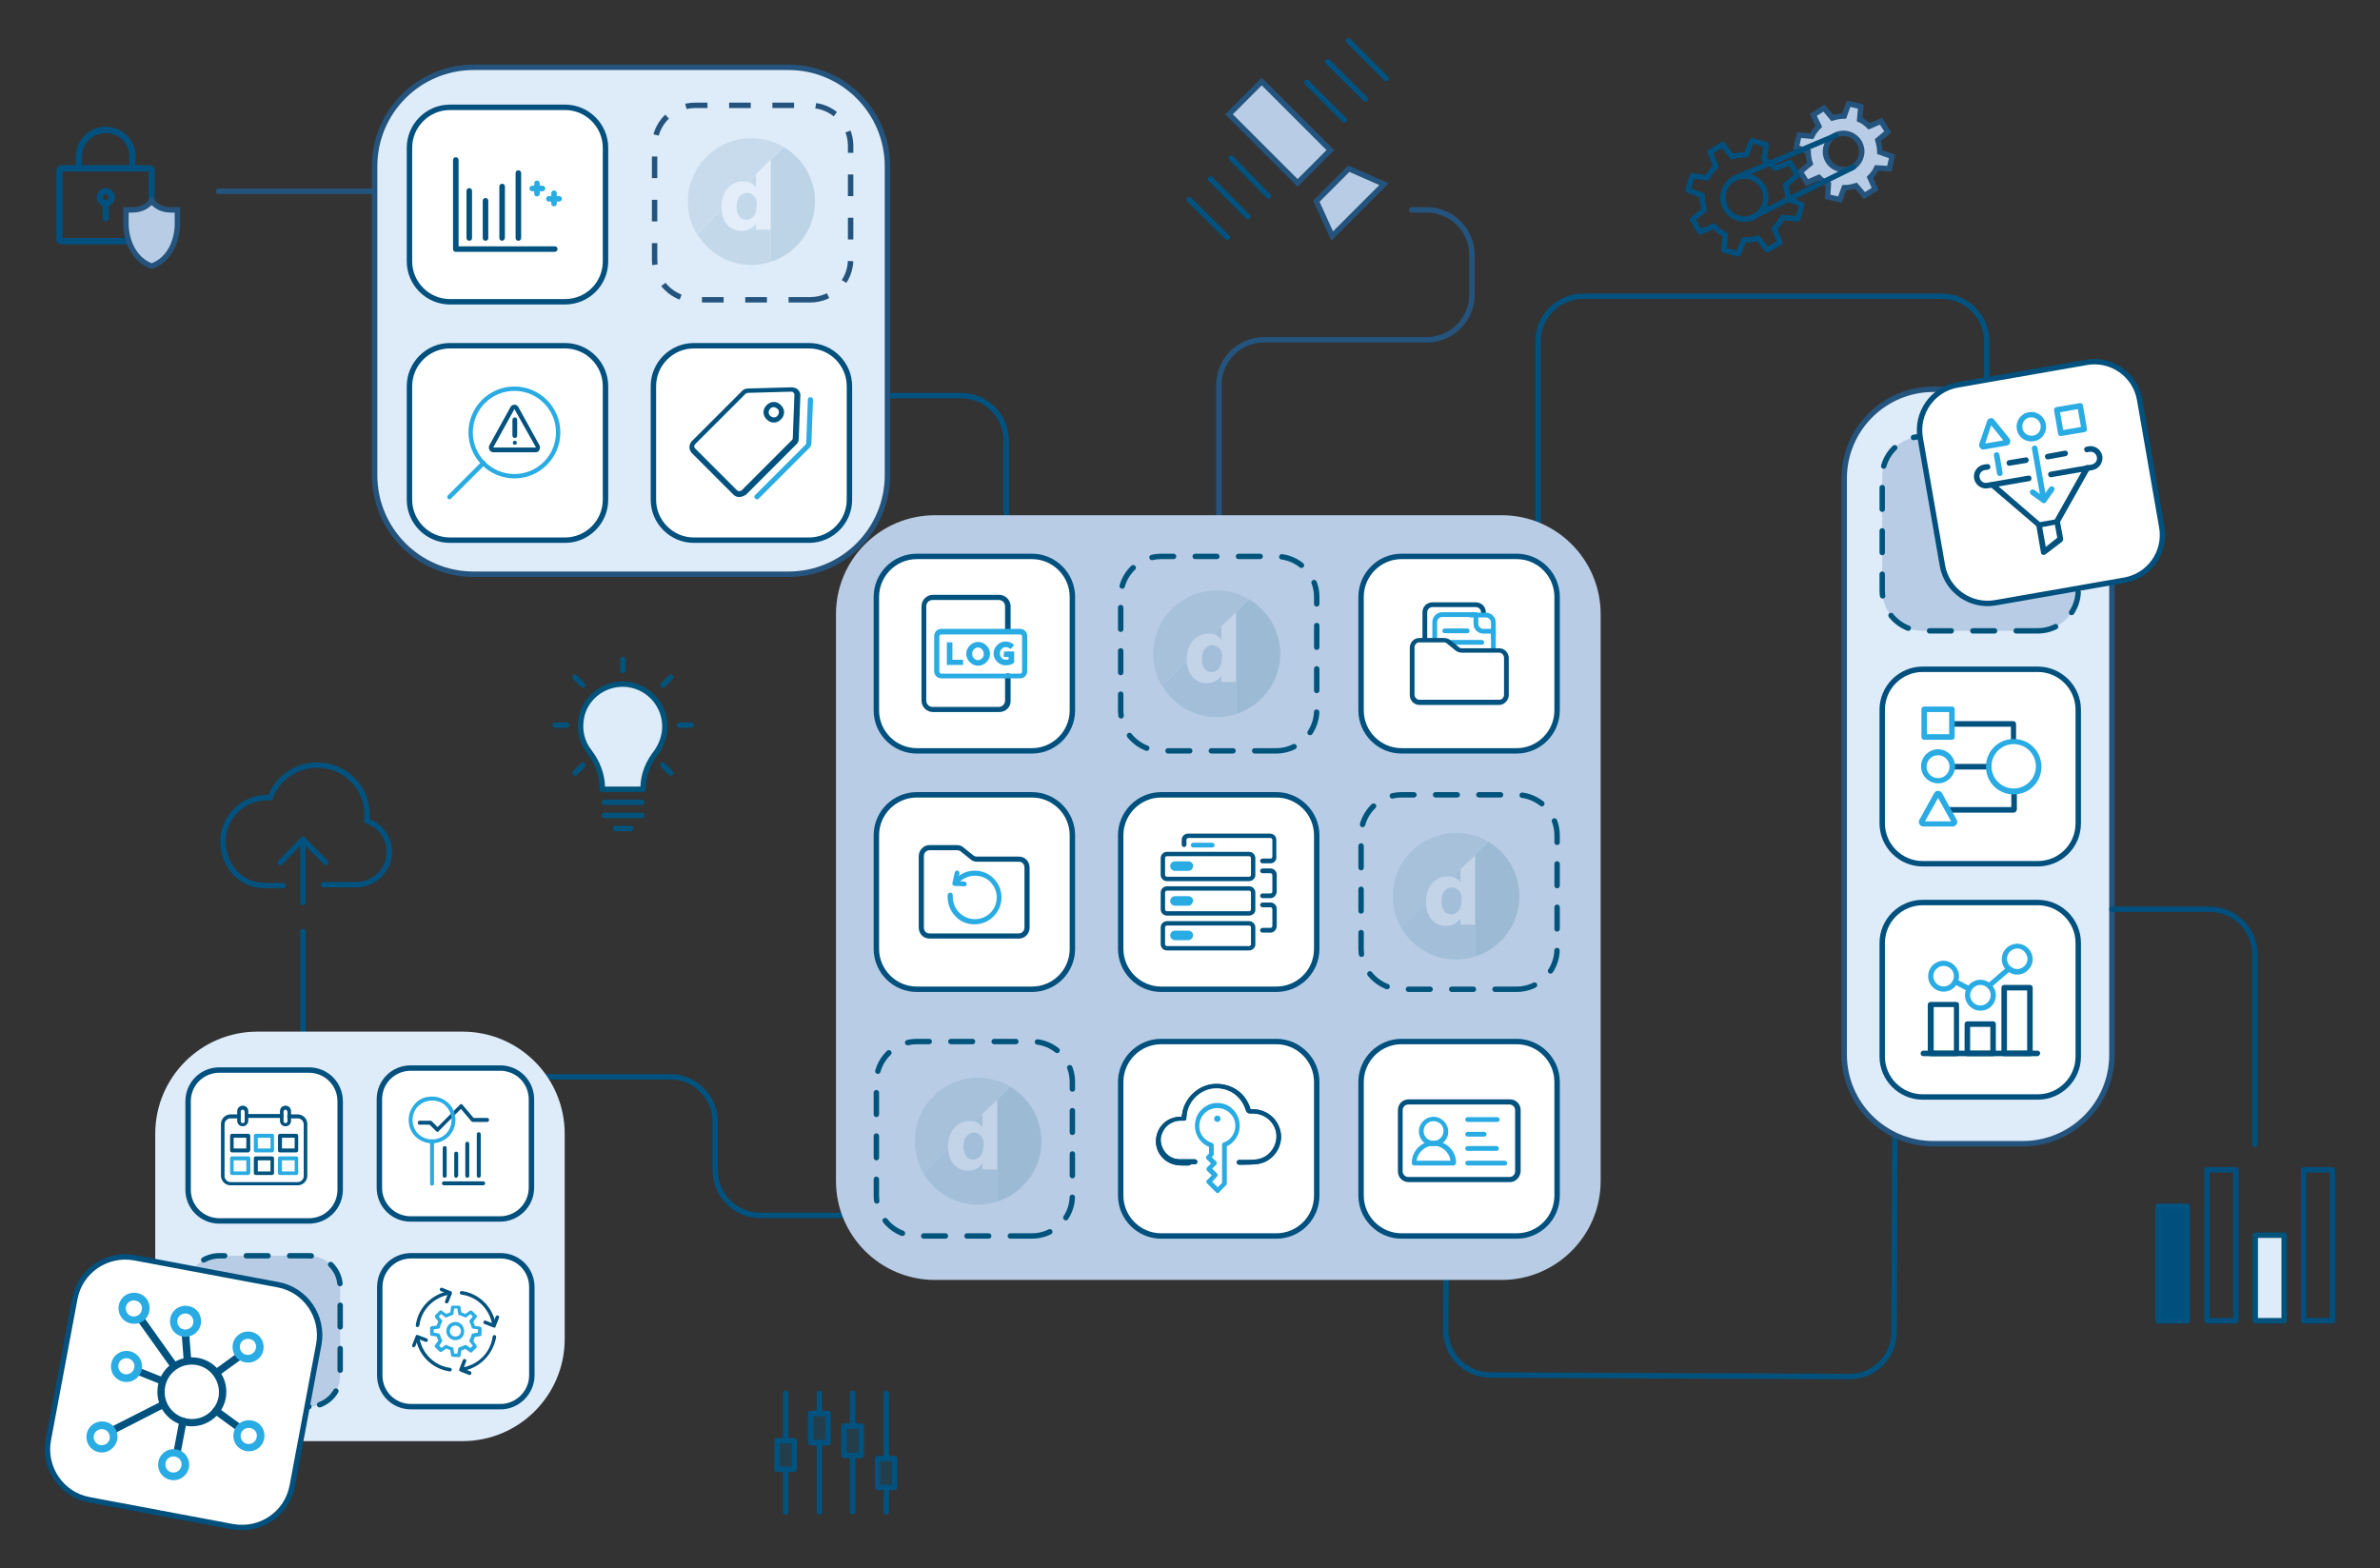 <?xml version="1.0" encoding="utf-8"?>
<!-- Generator: Adobe Illustrator 27.0.1, SVG Export Plug-In . SVG Version: 6.00 Build 0)  -->
<svg version="1.1" id="Layer_1" xmlns="http://www.w3.org/2000/svg" xmlns:xlink="http://www.w3.org/1999/xlink" x="0px" y="0px"
	 viewBox="0 0 601 396" style="enable-background:new 0 0 601 396;" xml:space="preserve">
<rect x="0" y="0" width="601" height="396" fill="#333333" stroke="none"/>
<style type="text/css">
	.st0{fill:none;stroke:#01507D;stroke-width:1.595;stroke-linecap:round;stroke-linejoin:round;stroke-miterlimit:10;}
	.st1{fill:none;stroke:#01507D;stroke-width:1.595;stroke-linecap:round;stroke-miterlimit:10;}
	.st2{fill:#B8CDE5;stroke:#24547D;stroke-width:1.367;stroke-miterlimit:10;}
	.st3{fill:none;stroke:#01527E;stroke-width:1.367;stroke-linecap:round;stroke-linejoin:round;stroke-miterlimit:10;}
	.st4{fill:none;stroke:#24547D;stroke-width:1.367;stroke-linecap:round;stroke-linejoin:round;stroke-miterlimit:10;}
	.st5{fill:none;stroke:#005380;stroke-width:1.367;stroke-linecap:round;stroke-linejoin:round;stroke-miterlimit:10;}
	.st6{fill:#DEEBF9;stroke:#24547D;stroke-width:1.367;stroke-miterlimit:10;}
	.st7{fill:#FFFFFF;stroke:#01507D;stroke-width:1.367;stroke-linecap:round;stroke-linejoin:round;stroke-miterlimit:10;}
	.st8{fill:#DEEBF9;stroke:#24547D;stroke-width:1.367;stroke-miterlimit:10;stroke-dasharray:5.468;}
	.st9{fill:#DEEBF9;}
	
		.st10{fill:#B8CDE5;stroke:#00547C;stroke-width:1.367;stroke-linecap:round;stroke-linejoin:round;stroke-miterlimit:10;stroke-dasharray:5.468;}
	.st11{fill:#B8CDE5;}
	.st12{fill:#DEEBF9;stroke:#00547C;stroke-width:1.367;stroke-linecap:round;stroke-linejoin:round;stroke-miterlimit:10;}
	.st13{opacity:0.3;fill:#005480;enable-background:new    ;}
	.st14{fill:none;stroke:#004F7C;stroke-width:1.367;stroke-linecap:round;stroke-linejoin:round;stroke-miterlimit:10;}
	.st15{opacity:0.15;}
	.st16{fill:#25698D;}
	.st17{fill:#02517A;}
	.st18{fill:#49809E;}
	.st19{fill:#FFFFFF;}
	.st20{fill:#01527E;}
	.st21{fill:#29ABE3;}
	.st22{fill:#004F7C;}
	.st23{fill:#009CDE;}
</style>
<g>
	<g>
		<g>
			<g>
				<g>
					<g>
						<path class="st0" d="M32.4,60.9H15.5c-0.3,0-0.5-0.2-0.5-0.5V43c0-0.3,0.2-0.5,0.5-0.5h22.3c0.3,0,0.5,0.2,0.5,0.5v7.9"/>
					</g>
					<g>
						<circle class="st1" cx="26.7" cy="49.8" r="1.5"/>
						<line class="st1" x1="26.7" y1="51.2" x2="26.7" y2="55.1"/>
					</g>
				</g>
				<g>
					<line class="st0" x1="33.4" y1="39.6" x2="33.4" y2="42.5"/>
					<line class="st0" x1="19.9" y1="42.5" x2="19.9" y2="39.6"/>
				</g>
			</g>
			<path class="st0" d="M19.9,39.6c0-3.7,3-6.8,6.8-6.8c3.8,0,6.8,3,6.8,6.8"/>
		</g>
		<g>
			<path class="st2" d="M31.8,56.7V53h1.6h0c3.5,0,4.9-2.3,4.9-2.3h0c0,0,1.3,2.3,4.9,2.3h0h1.6v3.8c0,0,0.1,8-6.5,10.4
				C31.7,64.7,31.8,56.7,31.8,56.7"/>
		</g>
	</g>
	<g>
		<path class="st3" d="M388.4,136.3V86.2c0-6.3,5.1-11.4,11.4-11.4h18h30.8h41.7c6.3,0,11.4,5.1,11.4,11.4v21.4"/>
		<path class="st3" d="M116.1,271.9h53.1c6.3,0,11.4,5.1,11.4,11.4v12.2c0,6.3,5.1,11.4,11.4,11.4h54.8"/>
		<path class="st3" d="M478.5,286.2l-0.2,50.1c0,6.3-5.1,11.4-11.4,11.3l-18-0.1l-30.8-0.1l-41.7-0.2c-6.3,0-11.4-5.1-11.3-11.4
			l0.1-21.4"/>
		<path class="st4" d="M356.5,53h3.8c6.3,0,11.4,5.1,11.4,11.4v10c0,6.3-5.1,11.4-11.4,11.4h-41.1c-6.3,0-11.4,5.1-11.4,11.4v43.1"
			/>
		<line class="st4" x1="55.2" y1="48.3" x2="106.6" y2="48.3"/>
		<path class="st3" d="M219.1,99.9l23.6,0c6.3,0,11.4,5.1,11.4,11.4l0,61.3"/>
		<line class="st5" x1="76.5" y1="235.2" x2="76.5" y2="263"/>
	</g>
	<path class="st6" d="M199.1,145h-79.5c-13.8,0-25-11.2-25-25V42c0-13.8,11.2-25,25-25h79.5c13.8,0,25,11.2,25,25v78
		C224.1,133.8,212.9,145,199.1,145z"/>
	<path class="st7" d="M142.7,76.2h-29.1c-5.6,0-10.2-4.6-10.2-10.2V37.3c0-5.6,4.6-10.2,10.2-10.2h29.1c5.6,0,10.2,4.6,10.2,10.2V66
		C152.9,71.7,148.3,76.2,142.7,76.2z"/>
	<path class="st8" d="M204.6,75.7h-29.1c-5.6,0-10.2-4.6-10.2-10.2V36.8c0-5.6,4.6-10.2,10.2-10.2h29.1c5.6,0,10.2,4.6,10.2,10.2
		v28.7C214.8,71.1,210.3,75.7,204.6,75.7z"/>
	<path class="st7" d="M142.7,136.4h-29.1c-5.6,0-10.2-4.6-10.2-10.2V97.5c0-5.6,4.6-10.2,10.2-10.2h29.1c5.6,0,10.2,4.6,10.2,10.2
		v28.7C152.9,131.8,148.3,136.4,142.7,136.4z"/>
	<path class="st6" d="M510.8,288.8h-22.6c-12.4,0-22.5-10.1-22.5-22.5V120.8c0-12.4,10.1-22.5,22.5-22.5h22.6
		c12.4,0,22.5,10.1,22.5,22.5v145.6C533.3,278.8,523.2,288.8,510.8,288.8z"/>
	<path class="st9" d="M116.8,363.9H65c-14.2,0-25.8-11.5-25.8-25.8v-51.8c0-14.2,11.5-25.8,25.8-25.8h51.8
		c14.2,0,25.8,11.5,25.8,25.8v51.8C142.6,352.4,131,363.9,116.8,363.9z"/>
	<path class="st7" d="M78,308.3H55.4c-4.4,0-7.9-3.5-7.9-7.9v-22.3c0-4.4,3.5-7.9,7.9-7.9H78c4.4,0,7.9,3.5,7.9,7.9v22.3
		C85.9,304.8,82.4,308.3,78,308.3z"/>
	<path class="st7" d="M126.3,307.8h-22.6c-4.4,0-7.9-3.5-7.9-7.9v-22.3c0-4.4,3.5-7.9,7.9-7.9h22.6c4.4,0,7.9,3.5,7.9,7.9v22.3
		C134.2,304.3,130.6,307.8,126.3,307.8z"/>
	<path class="st7" d="M126.4,355.2h-22.6c-4.4,0-7.9-3.5-7.9-7.9V325c0-4.4,3.5-7.9,7.9-7.9h22.6c4.4,0,7.9,3.5,7.9,7.9v22.3
		C134.3,351.6,130.7,355.2,126.4,355.2z"/>
	<path class="st10" d="M78,355.2H55.4c-4.4,0-7.9-3.5-7.9-7.9V325c0-4.4,3.5-7.9,7.9-7.9H78c4.4,0,7.9,3.5,7.9,7.9v22.3
		C85.9,351.6,82.4,355.2,78,355.2z"/>
	<path class="st11" d="M379.2,323.2H236.1c-13.8,0-25-11.2-25-25V155.1c0-13.8,11.2-25,25-25h143.1c13.8,0,25,11.2,25,25v143.1
		C404.2,312,393,323.2,379.2,323.2z"/>
	<path class="st10" d="M322.3,189.6h-29.1c-5.6,0-10.2-4.6-10.2-10.2v-28.7c0-5.6,4.6-10.2,10.2-10.2h29.1c5.6,0,10.2,4.6,10.2,10.2
		v28.7C332.5,185,327.9,189.6,322.3,189.6z"/>
	<path class="st10" d="M383,249.8h-29.1c-5.6,0-10.2-4.6-10.2-10.2v-28.7c0-5.6,4.6-10.2,10.2-10.2H383c5.6,0,10.2,4.6,10.2,10.2
		v28.7C393.2,245.3,388.6,249.8,383,249.8z"/>
	<path class="st10" d="M260.6,312.1h-29.1c-5.6,0-10.2-4.6-10.2-10.2v-28.7c0-5.6,4.6-10.2,10.2-10.2h29.1c5.6,0,10.2,4.6,10.2,10.2
		v28.7C270.8,307.6,266.2,312.1,260.6,312.1z"/>
	<g>
		<line class="st12" x1="152.6" y1="202.6" x2="162.1" y2="202.6"/>
		<line class="st12" x1="152.6" y1="205.9" x2="162.1" y2="205.9"/>
		<line class="st12" x1="155.4" y1="209.2" x2="159.3" y2="209.2"/>
		<line class="st12" x1="140.2" y1="183.1" x2="143.1" y2="183.1"/>
		<line class="st12" x1="171.6" y1="183.1" x2="174.5" y2="183.1"/>
		<line class="st12" x1="145.2" y1="195.2" x2="147.2" y2="193.2"/>
		<line class="st12" x1="167.4" y1="173" x2="169.4" y2="171"/>
		<line class="st12" x1="145.2" y1="171" x2="147.2" y2="173"/>
		<line class="st12" x1="167.4" y1="193.2" x2="169.4" y2="195.2"/>
		<line class="st12" x1="157.3" y1="169.3" x2="157.3" y2="166.5"/>
		<path class="st12" d="M167.9,183.4c0-6.6-6.1-11.9-13-10.4c-4.1,0.9-7.4,4.2-8.1,8.3c-0.6,3.2,0.2,6.2,2,8.5
			c2,2.6,3.3,5.8,3.3,9.1v0.4h10.3V199c0-3.3,1.3-6.5,3.4-9.1C167.1,188,167.9,185.8,167.9,183.4z"/>
	</g>
	<g>
		
			<rect x="317.3" y="21.1" transform="matrix(0.707 -0.707 0.707 0.707 71.1 238.273)" class="st2" width="11.7" height="24.5"/>
		<polygon class="st2" points="340.6,42.6 332.4,50.8 336.4,59.6 349.5,46.5 		"/>
		<line class="st3" x1="310.9" y1="39.9" x2="320.3" y2="49.5"/>
		<line class="st3" x1="305.7" y1="45.2" x2="315.1" y2="54.7"/>
		<line class="st3" x1="300.3" y1="50.4" x2="309.9" y2="59.9"/>
		<line class="st3" x1="340.5" y1="10.3" x2="350" y2="19.8"/>
		<line class="st3" x1="335.3" y1="15.6" x2="344.8" y2="25"/>
		<line class="st3" x1="330" y1="20.8" x2="339.5" y2="30.3"/>
	</g>
	<g>
		<polyline class="st13" points="223.8,368.3 221.6,368.3 221.6,375.6 225.9,375.6 225.9,368.3 223.8,368.3 		"/>
		<polyline class="st13" points="215.3,360.1 213.1,360.1 213.1,367.5 217.5,367.5 217.5,360.1 215.3,360.1 		"/>
		<polyline class="st13" points="206.9,356.9 204.7,356.9 204.7,364.3 209.1,364.3 209.1,356.9 206.9,356.9 		"/>
		<polyline class="st13" points="198.5,363.8 196.2,363.8 196.2,371 200.6,371 200.6,363.8 198.5,363.8 		"/>
		<line class="st3" x1="223.8" y1="375.6" x2="223.8" y2="381.8"/>
		<line class="st3" x1="223.8" y1="351.8" x2="223.8" y2="368.3"/>
		<polyline class="st3" points="223.8,368.3 221.6,368.3 221.6,375.6 225.9,375.6 225.9,368.3 223.8,368.3 		"/>
		<line class="st3" x1="215.3" y1="367.5" x2="215.3" y2="381.8"/>
		<line class="st3" x1="215.3" y1="351.8" x2="215.3" y2="360.1"/>
		<polyline class="st3" points="215.3,360.1 213.1,360.1 213.1,367.5 217.5,367.5 217.5,360.1 215.3,360.1 		"/>
		<line class="st3" x1="206.9" y1="364.3" x2="206.9" y2="381.8"/>
		<line class="st3" x1="206.9" y1="351.8" x2="206.9" y2="356.9"/>
		<polyline class="st3" points="206.9,356.9 204.7,356.9 204.7,364.3 209.1,364.3 209.1,356.9 206.9,356.9 		"/>
		<line class="st3" x1="198.4" y1="371" x2="198.4" y2="381.8"/>
		<line class="st3" x1="198.4" y1="351.8" x2="198.4" y2="363.8"/>
		<polyline class="st3" points="198.5,363.8 196.2,363.8 196.2,371 200.6,371 200.6,363.8 198.5,363.8 		"/>
	</g>
	<path class="st2" d="M474.7,38.4c0-1-0.2-2-0.5-3l2.5-2.1l-1.7-2.7l-3,1.3c-0.7-0.7-1.5-1.3-2.4-1.7l0.3-3.3l-3.1-0.7l-1.1,3.1
		c-1,0-2,0.2-3,0.5l-2.1-2.5l-2.7,1.7l1.4,2.9c-0.7,0.7-1.3,1.5-1.8,2.5l-3.2-0.3l-0.7,3.1l3,1.1c0,1,0.2,2.1,0.5,3l-2.5,2.1
		l1.7,2.7l3-1.3c0.7,0.7,1.5,1.3,2.4,1.7l-0.2,3.2l3.1,0.7l1.1-3c1,0,2-0.2,3-0.5l2.1,2.5l2.7-1.7l-1.3-2.9c0.7-0.7,1.3-1.5,1.7-2.4
		l3.2,0.2l0.7-3.1L474.7,38.4z M470,39.3c-0.6,2.5-3,4-5.5,3.4c-2.5-0.6-4-3-3.4-5.5c0.6-2.5,3-4,5.5-3.4
		C469.1,34.4,470.6,36.9,470,39.3z"/>
	<g>
		<path class="st14" d="M445.2,47.2c1.5,2.6,0.6,5.9-2,7.4c-2.6,1.5-5.9,0.6-7.4-2c-1.5-2.6-0.6-5.9,2-7.4
			C440.4,43.7,443.7,44.6,445.2,47.2z"/>
		<path class="st14" d="M450.9,46.7l3-2.4L452,41l-3.6,1.5c-0.8-0.9-1.8-1.6-2.9-2.2l0.5-3.8l-3.6-1l-1.5,3.6
			c-1.2,0-2.4,0.1-3.5,0.5l-2.4-3.1l-3.2,1.9l1.5,3.6c-0.9,0.8-1.6,1.8-2.2,2.9l-3.8-0.5l-1,3.6l3.6,1.4c-0.1,1.2,0.1,2.4,0.5,3.6
			l-3,2.4l1.9,3.2l3.5-1.5c0.8,0.9,1.8,1.6,2.9,2.2l-0.4,3.8l3.6,1l1.5-3.5c1.2,0,2.4-0.1,3.5-0.5l2.4,3l3.2-1.9l-1.5-3.5
			c0.9-0.8,1.6-1.8,2.2-2.8l3.8,0.4l1-3.6l-3.5-1.5C451.4,49,451.2,47.8,450.9,46.7z"/>
	</g>
	<line class="st14" x1="463.6" y1="34.2" x2="438.2" y2="44.9"/>
	<line class="st14" x1="442.2" y1="55" x2="468" y2="42.2"/>
	<g class="st15">
		<path class="st16" d="M233.2,296.3c2.8,4.7,7.9,7.9,13.8,7.9c1.7,0,3.4-0.3,4.9-0.8v-25.8L233.2,296.3z"/>
		<path class="st17" d="M263,288.2c0-5.9-3.2-11-7.9-13.8l-3.2,3.2v25.8C258.3,301.3,263,295.3,263,288.2z"/>
		<path class="st18" d="M247,272.1c-8.8,0-16,7.2-16,16c0,3,0.8,5.8,2.2,8.1l21.9-21.9C252.7,273,249.9,272.1,247,272.1z"/>
		<g>
			<path class="st19" d="M248.1,281.3v3.4l0,0c-0.6-1.1-1.7-1.6-3.2-1.6c-1.6,0-2.9,0.6-4,1.8c-1,1.2-1.5,2.8-1.5,4.7
				c0,1.9,0.5,3.3,1.4,4.4c0.9,1,2.1,1.6,3.6,1.6c1.6,0,2.9-0.6,3.7-1.9h0v1.6h3.7v-17.5L248.1,281.3z M248.3,289.5
				c0,1-0.2,1.8-0.7,2.4c-0.5,0.6-1.1,0.9-1.8,0.9c-0.8,0-1.4-0.3-1.8-0.8c-0.4-0.6-0.7-1.4-0.7-2.4c0-1.1,0.2-2,0.7-2.6
				c0.5-0.6,1.1-1,1.9-1c0.7,0,1.3,0.3,1.8,0.8c0.5,0.5,0.7,1.1,0.7,1.9V289.5z"/>
		</g>
	</g>
	<g class="st15">
		<path class="st16" d="M293.5,173.2c2.8,4.7,7.9,7.9,13.8,7.9c1.7,0,3.4-0.3,4.9-0.8v-25.8L293.5,173.2z"/>
		<path class="st17" d="M323.3,165.1c0-5.9-3.2-11-7.9-13.8l-3.2,3.2v25.8C318.6,178.2,323.3,172.2,323.3,165.1z"/>
		<path class="st18" d="M307.2,149.1c-8.8,0-16,7.2-16,16c0,3,0.8,5.8,2.2,8.1l21.9-21.9C313,149.9,310.2,149.1,307.2,149.1z"/>
		<g>
			<path class="st19" d="M308.4,158.2v3.4l0,0c-0.6-1.1-1.7-1.6-3.2-1.6c-1.6,0-2.9,0.6-4,1.8c-1,1.2-1.5,2.8-1.5,4.7
				c0,1.9,0.5,3.3,1.4,4.4c0.9,1,2.1,1.6,3.6,1.6c1.6,0,2.9-0.6,3.7-1.9h0v1.6h3.7v-17.5L308.4,158.2z M308.5,166.4
				c0,1-0.2,1.8-0.7,2.4c-0.5,0.6-1.1,0.9-1.8,0.9c-0.8,0-1.4-0.3-1.8-0.8c-0.4-0.6-0.7-1.4-0.7-2.4c0-1.1,0.2-2,0.7-2.6
				c0.5-0.6,1.1-1,1.9-1c0.7,0,1.3,0.3,1.8,0.8c0.5,0.5,0.7,1.1,0.7,1.9V166.4z"/>
		</g>
	</g>
	<g class="st15">
		<path class="st16" d="M353.9,234.4c2.8,4.7,7.9,7.9,13.8,7.9c1.7,0,3.4-0.3,4.9-0.8v-25.8L353.9,234.4z"/>
		<path class="st17" d="M383.7,226.3c0-5.9-3.2-11-7.9-13.8l-3.2,3.2v25.8C379,239.5,383.7,233.4,383.7,226.3z"/>
		<path class="st18" d="M367.7,210.3c-8.8,0-16,7.2-16,16c0,3,0.8,5.8,2.2,8.1l21.9-21.9C373.4,211.1,370.6,210.3,367.7,210.3z"/>
		<g>
			<path class="st19" d="M368.8,219.5v3.4l0,0c-0.6-1.1-1.7-1.6-3.2-1.6c-1.6,0-2.9,0.6-4,1.8c-1,1.2-1.5,2.8-1.5,4.7
				c0,1.9,0.5,3.3,1.4,4.4c0.9,1,2.1,1.6,3.6,1.6c1.6,0,2.9-0.6,3.7-1.9h0v1.6h3.7v-17.5L368.8,219.5z M369,227.6
				c0,1-0.2,1.8-0.7,2.4c-0.5,0.6-1.1,0.9-1.8,0.9c-0.8,0-1.4-0.3-1.8-0.8c-0.4-0.6-0.7-1.4-0.7-2.4c0-1.1,0.2-2,0.7-2.6
				c0.5-0.6,1.1-1,1.9-1c0.7,0,1.3,0.3,1.8,0.8c0.5,0.5,0.7,1.1,0.7,1.9V227.6z"/>
		</g>
	</g>
	<g class="st15">
		<path class="st16" d="M176,59c2.8,4.7,7.9,7.9,13.8,7.9c1.7,0,3.4-0.3,4.9-0.8V40.3L176,59z"/>
		<path class="st17" d="M205.8,50.9c0-5.9-3.2-11-7.9-13.8l-3.2,3.2v25.8C201.1,64,205.8,58,205.8,50.9z"/>
		<path class="st18" d="M189.7,34.9c-8.8,0-16,7.2-16,16c0,3,0.8,5.8,2.2,8.1l21.9-21.9C195.5,35.7,192.7,34.9,189.7,34.9z"/>
		<g>
			<path class="st19" d="M190.9,44v3.4l0,0c-0.6-1.1-1.7-1.6-3.2-1.6c-1.6,0-2.9,0.6-4,1.8c-1,1.2-1.5,2.8-1.5,4.7
				c0,1.9,0.5,3.3,1.4,4.4c0.9,1,2.1,1.6,3.6,1.6c1.6,0,2.9-0.6,3.7-1.9h0V58h3.7V40.4L190.9,44z M191,52.2c0,1-0.2,1.8-0.7,2.4
				c-0.5,0.6-1.1,0.9-1.8,0.9c-0.8,0-1.4-0.3-1.8-0.8c-0.4-0.6-0.7-1.4-0.7-2.4c0-1.1,0.2-2,0.7-2.6c0.5-0.6,1.1-1,1.9-1
				c0.7,0,1.3,0.3,1.8,0.8c0.5,0.5,0.7,1.1,0.7,1.9V52.2z"/>
		</g>
	</g>
	<g>
		<path class="st7" d="M260.6,189.6h-29.1c-5.6,0-10.2-4.6-10.2-10.2v-28.7c0-5.6,4.6-10.2,10.2-10.2h29.1c5.6,0,10.2,4.6,10.2,10.2
			v28.7C270.8,185,266.2,189.6,260.6,189.6z"/>
		<g>
			<g>
				<path class="st20" d="M252.3,179.8h-16.7c-1.6,0-2.9-1.3-2.9-2.9v-23.8c0-1.6,1.3-2.9,2.9-2.9h16.7c1.6,0,2.9,1.3,2.9,2.9v6.2
					c0,0.4-0.3,0.7-0.7,0.7c-0.4,0-0.7-0.3-0.7-0.7v-6.2c0-0.9-0.7-1.6-1.6-1.6h-16.7c-0.9,0-1.6,0.7-1.6,1.6v23.8
					c0,0.9,0.7,1.6,1.6,1.6h16.7c0.9,0,1.6-0.7,1.6-1.6v-6.2c0-0.4,0.3-0.7,0.7-0.7c0.4,0,0.7,0.3,0.7,0.7v6.2
					C255.3,178.5,254,179.8,252.3,179.8z"/>
			</g>
			<g>
				<path class="st21" d="M257.6,171.3h-19.9c-1,0-1.8-0.8-1.8-1.8v-8.9c0-1,0.8-1.8,1.8-1.8h19.9c1,0,1.8,0.8,1.8,1.8v8.9
					C259.4,170.5,258.6,171.3,257.6,171.3z M237.7,160.2c-0.2,0-0.5,0.2-0.5,0.5v8.9c0,0.2,0.2,0.5,0.5,0.5h19.9
					c0.2,0,0.5-0.2,0.5-0.5v-8.9c0-0.2-0.2-0.5-0.5-0.5H237.7z"/>
			</g>
			<g>
				<g>
					<g>
						<polygon class="st21" points="240.5,166.6 240.5,162.4 240.5,162.2 240.4,162.2 239.3,162.2 239.1,162.2 239.1,162.4 
							239.1,167.8 239.1,167.9 239.3,167.9 243,167.9 243.2,167.9 243.2,167.8 243.2,166.8 243.2,166.6 243,166.6 						"/>
					</g>
					<g>
						<path class="st21" d="M247,162.1c-0.8,0-1.5,0.3-2.1,0.9c-0.6,0.6-0.9,1.3-0.9,2.1c0,0.8,0.3,1.5,0.9,2.1
							c0.6,0.6,1.3,0.9,2.1,0.9c0.8,0,1.5-0.3,2.1-0.9c0.6-0.6,0.9-1.3,0.9-2.1c0-0.8-0.3-1.5-0.9-2.1
							C248.5,162.4,247.8,162.1,247,162.1z M248,166.2c-0.3,0.3-0.6,0.5-1.1,0.5c-0.4,0-0.7-0.2-1-0.5c-0.3-0.3-0.4-0.7-0.4-1.1
							c0-0.4,0.1-0.8,0.4-1.1c0.3-0.3,0.6-0.5,1-0.5c0.4,0,0.8,0.1,1.1,0.5c0.3,0.3,0.4,0.7,0.4,1.1
							C248.5,165.5,248.3,165.9,248,166.2z"/>
					</g>
					<g>
						<path class="st21" d="M253.7,164.6h-0.2v0.2v0.9v0.2h0.2h1v0.6c-0.2,0.1-0.5,0.1-0.7,0.1c-0.4,0-0.8-0.1-1.1-0.5
							c-0.3-0.3-0.4-0.7-0.4-1.1c0-0.4,0.1-0.8,0.4-1.1c0.3-0.3,0.6-0.5,1-0.5c0.4,0,0.8,0.1,1.2,0.4l0.1,0.1l0.1-0.1l0.7-0.8
							l0.1-0.1l-0.1-0.1c-0.5-0.5-1.2-0.8-2.1-0.8c-0.8,0-1.5,0.3-2.1,0.9c-0.6,0.6-0.9,1.3-0.9,2.1c0,0.8,0.3,1.5,0.9,2.1
							c0.6,0.6,1.3,0.9,2.1,0.9c0.9,0,1.6-0.2,2.1-0.6l0.1-0.1v-0.1v-2.5v-0.2H256H253.7z"/>
					</g>
				</g>
			</g>
		</g>
	</g>
	<g>
		<path class="st7" d="M260.6,249.8h-29.1c-5.6,0-10.2-4.6-10.2-10.2v-28.7c0-5.6,4.6-10.2,10.2-10.2h29.1c5.6,0,10.2,4.6,10.2,10.2
			v28.7C270.8,245.3,266.2,249.8,260.6,249.8z"/>
		<g>
			<g>
				<g>
					<g>
						<g>
							<path class="st20" d="M257.3,237h-22.6c-1.5,0-2.7-1.2-2.7-2.8v-18c0-1.5,1.2-2.8,2.7-2.8h7c0.6,0,1.2,0.2,1.6,0.6l2.5,2
								c0.2,0.2,0.6,0.3,0.9,0.3h10.6c1.5,0,2.7,1.2,2.7,2.8v15.1C260,235.8,258.8,237,257.3,237z M234.7,214.7
								c-0.8,0-1.4,0.7-1.4,1.5v18c0,0.9,0.6,1.5,1.4,1.5h22.6c0.8,0,1.4-0.7,1.4-1.5v-15.1c0-0.9-0.6-1.5-1.4-1.5h-10.6
								c-0.6,0-1.2-0.2-1.6-0.6l-2.5-2c-0.2-0.2-0.6-0.3-0.9-0.3H234.7z"/>
						</g>
					</g>
				</g>
			</g>
			<g>
				<g>
					<g>
						<path class="st21" d="M246,233.4c-1.8,0-3.5-0.7-4.7-2c-1.4-1.4-2.1-3.4-2-5.4c0-0.3,0.3-0.6,0.7-0.6c0.3,0,0.6,0.3,0.6,0.7
							c-0.1,1.6,0.5,3.3,1.7,4.4c1,1,2.4,1.6,3.9,1.6c1.5,0,2.9-0.6,3.9-1.6c1-1,1.6-2.4,1.6-3.9c0-1.5-0.6-2.8-1.6-3.9
							c-2.1-2.1-5.6-2.1-7.8,0c-0.1,0.1-0.3,0.3-0.4,0.5c-0.2,0.3-0.6,0.3-0.9,0.1c-0.3-0.2-0.3-0.6-0.1-0.9
							c0.2-0.2,0.3-0.4,0.5-0.6c2.6-2.6,6.9-2.6,9.5,0c1.3,1.3,2,3,2,4.8c0,1.8-0.7,3.5-2,4.8C249.6,232.7,247.9,233.4,246,233.4
							C246.1,233.4,246.1,233.4,246,233.4z"/>
					</g>
					<g>
						<path class="st21" d="M243.6,223.8C243.6,223.8,243.6,223.8,243.6,223.8l-2.5-0.1c-0.2,0-0.4-0.1-0.5-0.2
							c-0.1-0.1-0.1-0.3-0.1-0.5l0.6-2.7c0.1-0.3,0.4-0.5,0.7-0.5c0.3,0.1,0.5,0.4,0.5,0.7l-0.5,2l1.7,0.1c0.3,0,0.6,0.3,0.6,0.6
							C244.2,223.6,243.9,223.8,243.6,223.8z"/>
					</g>
				</g>
			</g>
		</g>
	</g>
	<g>
		<path class="st7" d="M322.3,249.8h-29.1c-5.6,0-10.2-4.6-10.2-10.2v-28.7c0-5.6,4.6-10.2,10.2-10.2h29.1c5.6,0,10.2,4.6,10.2,10.2
			v28.7C332.5,245.3,327.9,249.8,322.3,249.8z"/>
		<g>
			<g>
				<g>
					<path class="st20" d="M320.8,218h-2c-0.3,0-0.6-0.3-0.6-0.6s0.3-0.6,0.6-0.6h2c0.3,0,0.5-0.2,0.5-0.5v-4.2
						c0-0.3-0.2-0.5-0.5-0.5h-20.7c-0.3,0-0.5,0.2-0.5,0.5v1.2c0,0.3-0.3,0.6-0.6,0.6c-0.3,0-0.6-0.3-0.6-0.6v-1.2
						c0-0.9,0.7-1.6,1.6-1.6h20.7c0.9,0,1.6,0.7,1.6,1.6v4.2C322.4,217.3,321.7,218,320.8,218z"/>
				</g>
				<g>
					<path class="st20" d="M320.8,226.8h-2c-0.3,0-0.6-0.3-0.6-0.6s0.3-0.6,0.6-0.6h2c0.3,0,0.5-0.2,0.5-0.5V221
						c0-0.3-0.2-0.5-0.5-0.5h-2c-0.3,0-0.6-0.3-0.6-0.6s0.3-0.6,0.6-0.6h2c0.9,0,1.6,0.7,1.6,1.6v4.2
						C322.4,226,321.7,226.8,320.8,226.8z"/>
				</g>
				<g>
					<path class="st20" d="M320.8,235.5h-2c-0.3,0-0.6-0.3-0.6-0.6s0.3-0.6,0.6-0.6h2c0.3,0,0.5-0.2,0.5-0.5v-4.2
						c0-0.3-0.2-0.5-0.5-0.5h-2c-0.3,0-0.6-0.3-0.6-0.6s0.3-0.6,0.6-0.6h2c0.9,0,1.6,0.7,1.6,1.6v4.2
						C322.4,234.8,321.7,235.5,320.8,235.5z"/>
				</g>
				<g>
					<path class="st20" d="M315.4,222.5h-20.7c-0.9,0-1.6-0.7-1.6-1.6v-4.2c0-0.9,0.7-1.6,1.6-1.6h20.7c0.9,0,1.6,0.7,1.6,1.6v4.2
						C317.1,221.7,316.3,222.5,315.4,222.5z M294.7,216.2c-0.3,0-0.5,0.2-0.5,0.5v4.2c0,0.3,0.2,0.5,0.5,0.5h20.7
						c0.3,0,0.5-0.2,0.5-0.5v-4.2c0-0.3-0.2-0.5-0.5-0.5H294.7z"/>
				</g>
				<g>
					<path class="st20" d="M315.4,231.2h-20.7c-0.9,0-1.6-0.7-1.6-1.6v-4.2c0-0.9,0.7-1.6,1.6-1.6h20.7c0.9,0,1.6,0.7,1.6,1.6v4.2
						C317.1,230.5,316.3,231.2,315.4,231.2z M294.7,224.9c-0.3,0-0.5,0.2-0.5,0.5v4.2c0,0.3,0.2,0.5,0.5,0.5h20.7
						c0.3,0,0.5-0.2,0.5-0.5v-4.2c0-0.3-0.2-0.5-0.5-0.5H294.7z"/>
				</g>
				<g>
					<path class="st20" d="M315.4,240h-20.7c-0.9,0-1.6-0.7-1.6-1.6v-4.2c0-0.9,0.7-1.6,1.6-1.6h20.7c0.9,0,1.6,0.7,1.6,1.6v4.2
						C317.1,239.2,316.3,240,315.4,240z M294.7,233.7c-0.3,0-0.5,0.2-0.5,0.5v4.2c0,0.3,0.2,0.5,0.5,0.5h20.7c0.3,0,0.5-0.2,0.5-0.5
						v-4.2c0-0.3-0.2-0.5-0.5-0.5H294.7z"/>
				</g>
				<g>
					<path class="st21" d="M300.1,219.9h-3.4c-0.6,0-1.2-0.5-1.2-1.2l0,0c0-0.6,0.5-1.2,1.2-1.2h3.4c0.6,0,1.2,0.5,1.2,1.2l0,0
						C301.2,219.4,300.7,219.9,300.1,219.9z"/>
				</g>
				<g>
					<path class="st21" d="M300.1,228.7h-3.4c-0.6,0-1.2-0.5-1.2-1.2l0,0c0-0.6,0.5-1.2,1.2-1.2h3.4c0.6,0,1.2,0.5,1.2,1.2l0,0
						C301.2,228.1,300.7,228.7,300.1,228.7z"/>
				</g>
				<g>
					<path class="st21" d="M300.1,237.4h-3.4c-0.6,0-1.2-0.5-1.2-1.2l0,0c0-0.6,0.5-1.2,1.2-1.2h3.4c0.6,0,1.2,0.5,1.2,1.2l0,0
						C301.2,236.9,300.7,237.4,300.1,237.4z"/>
				</g>
				<g>
					<path class="st21" d="M306.1,214h-4.8c-0.3,0-0.6-0.3-0.6-0.6s0.3-0.6,0.6-0.6h4.8c0.3,0,0.6,0.3,0.6,0.6S306.5,214,306.1,214z
						"/>
				</g>
			</g>
		</g>
	</g>
	<g>
		<path class="st7" d="M322.3,312.1h-29.1c-5.6,0-10.2-4.6-10.2-10.2v-28.7c0-5.6,4.6-10.2,10.2-10.2h29.1c5.6,0,10.2,4.6,10.2,10.2
			v28.7C332.5,307.6,327.9,312.1,322.3,312.1z"/>
		<g>
			<g>
				<g>
					<g>
						<circle class="st21" cx="307.4" cy="282.5" r="0.8"/>
					</g>
					<g>
						<path class="st21" d="M307.5,301.3c-0.1,0-0.3-0.1-0.4-0.2l-2.3-2.3c-0.1-0.1-0.2-0.3-0.2-0.4c0-0.2,0.1-0.3,0.2-0.4l1.2-1.2
							l-1.2-1.2c-0.2-0.2-0.2-0.6,0-0.8l1-1l-1.1-1.1c-0.2-0.2-0.2-0.6,0-0.8l0.6-0.6v-1.7c-0.7-0.3-1.4-0.7-1.9-1.3
							c-2.2-2.2-2.2-5.9,0-8.1c1.1-1.1,2.5-1.7,4-1.7c1.5,0,3,0.6,4,1.7l0,0c2.2,2.2,2.2,5.9,0,8.1c-0.5,0.5-1,0.9-1.6,1.1l0,9.5
							c0,0.2-0.1,0.3-0.2,0.4l-1.7,1.7C307.8,301.2,307.6,301.3,307.5,301.3z M306.1,298.4l1.4,1.4l1.1-1.1l0-9.7
							c0-0.2,0.2-0.5,0.4-0.5c0.6-0.2,1.2-0.6,1.6-1c1.8-1.8,1.8-4.7,0-6.4c-0.9-0.9-2-1.3-3.2-1.3s-2.4,0.5-3.2,1.3
							c-1.8,1.8-1.8,4.7,0,6.4c0.5,0.5,1.2,0.9,1.9,1.1c0.2,0.1,0.4,0.3,0.4,0.6v2.3c0,0.2-0.1,0.3-0.2,0.4l-0.3,0.3l1.1,1.1
							c0.1,0.1,0.2,0.3,0.2,0.4s-0.1,0.3-0.2,0.4l-1,1l1.2,1.2c0.1,0.1,0.2,0.3,0.2,0.4s-0.1,0.3-0.2,0.4L306.1,298.4z M309.2,299
							L309.2,299L309.2,299z"/>
					</g>
				</g>
				<g>
					<g>
						<path class="st20" d="M299.8,294.3c-0.5,0-0.9,0-1.4,0c-0.7,0-1.2-0.1-1.7-0.2c-3.2-0.7-5.3-3.8-4.7-7c0.5-2.9,2.9-5,5.9-5.1
							c0.2,0,0.4,0,0.5,0c0-0.2,0-0.4,0.1-0.6c0.5-4.1,4.2-7.6,8.4-7.7c4.2-0.1,7.7,2.3,8.9,6.4c0.1,0,0.2,0,0.2,0
							c0.5,0,1,0,1.6,0.1c3.4,0.6,5.8,3.4,5.9,6.8c0,3.4-2.5,6.4-5.8,6.9c-1.1,0.2-2.3,0.2-3.4,0.2c-0.5,0-1,0-1.4,0
							c-0.3,0-0.6-0.2-0.6-0.6c0-0.3,0.2-0.6,0.6-0.6c0.5,0,1,0,1.5,0c1.1,0,2.1,0,3.2-0.1c2.7-0.4,4.8-2.9,4.8-5.8
							c0-2.8-2.1-5.2-4.9-5.7c-0.4-0.1-0.9-0.1-1.4-0.1c-0.1,0-0.2,0-0.4,0c-0.5,0-0.8-0.2-1-0.7c-1.1-3.6-4.1-5.8-7.8-5.7
							c-3.6,0.1-6.8,3.1-7.2,6.6c0,0.2,0,0.5-0.1,0.7l0,0.4c0,0.3-0.3,0.5-0.6,0.5c-0.1,0-0.2,0-0.3,0c-0.2,0-0.5,0-0.7,0
							c-2.4,0.1-4.3,1.7-4.8,4.1c-0.4,2.5,1.3,5.1,3.8,5.6c0.4,0.1,0.9,0.1,1.5,0.1c0.8,0,1.5,0,2.3,0c0.3,0,0.7,0,1,0
							c0.3,0,0.6,0.3,0.6,0.6s-0.3,0.6-0.6,0.6c-0.3,0-0.7,0-1,0C300.5,294.3,300.2,294.3,299.8,294.3z"/>
					</g>
					<g>
						<path class="st20" d="M299.8,294.3c-0.5,0-0.9,0-1.4,0c-0.7,0-1.2-0.1-1.7-0.2c-3.2-0.7-5.3-3.8-4.7-7c0.5-2.9,2.9-5,5.9-5.1
							c0.2,0,0.4,0,0.5,0c0-0.2,0-0.4,0.1-0.6c0.5-4.1,4.2-7.6,8.4-7.7c4.2-0.1,7.7,2.3,8.9,6.4c0.1,0,0.2,0,0.2,0
							c0.5,0,1,0,1.6,0.1c3.4,0.6,5.8,3.4,5.9,6.8c0,3.4-2.5,6.4-5.8,6.9c-1.6,0.2-4.7,0.2-4.8,0.2c-0.3,0-0.6-0.3-0.6-0.6
							c0-0.3,0.3-0.6,0.6-0.6c0,0,3.1,0.1,4.6-0.2c2.7-0.4,4.8-2.9,4.8-5.8c0-2.8-2.1-5.2-4.9-5.7c-0.4-0.1-0.9-0.1-1.4-0.1
							c-0.1,0-0.2,0-0.4,0c-0.5,0-0.8-0.2-1-0.7c-1.1-3.6-4.1-5.8-7.8-5.7c-3.6,0.1-6.8,3.1-7.2,6.6c0,0.2,0,0.5-0.1,0.7l0,0.4
							c0,0.3-0.3,0.5-0.6,0.5c-0.1,0-0.2,0-0.3,0c-0.2,0-0.5,0-0.7,0c-2.4,0.1-4.3,1.7-4.8,4.1c-0.4,2.5,1.3,5.1,3.8,5.6
							c0.4,0.1,0.9,0.1,1.5,0.1c0.8,0,1.5,0,2.3,0c0.3,0,0.7,0,1,0c0.3,0,0.6,0.3,0.6,0.6s-0.3,0.6-0.6,0.6c-0.3,0-0.7,0-1,0
							C300.5,294.3,300.2,294.3,299.8,294.3z"/>
					</g>
				</g>
			</g>
		</g>
	</g>
	<g>
		<path class="st7" d="M383,312.1h-29.1c-5.6,0-10.2-4.6-10.2-10.2v-28.7c0-5.6,4.6-10.2,10.2-10.2H383c5.6,0,10.2,4.6,10.2,10.2
			v28.7C393.2,307.6,388.6,312.1,383,312.1z"/>
		<g>
			<g>
				<path class="st20" d="M381.3,298.5h-25.6c-1.5,0-2.7-1.2-2.7-2.7v-15.5c0-1.5,1.2-2.7,2.7-2.7h25.6c1.5,0,2.7,1.2,2.7,2.7v15.5
					C383.9,297.3,382.7,298.5,381.3,298.5z M355.6,278.9c-0.8,0-1.4,0.7-1.4,1.4v15.5c0,0.8,0.7,1.4,1.4,1.4h25.6
					c0.8,0,1.4-0.7,1.4-1.4v-15.5c0-0.8-0.7-1.4-1.4-1.4H355.6z"/>
			</g>
			<g>
				<g>
					<g>
						<path class="st21" d="M362,289.4c-2.1,0-3.7-1.7-3.7-3.7c0-2.1,1.7-3.7,3.7-3.7s3.7,1.7,3.7,3.7
							C365.8,287.7,364.1,289.4,362,289.4z M362,283.1c-1.4,0-2.5,1.1-2.5,2.5c0,1.4,1.1,2.5,2.5,2.5s2.5-1.1,2.5-2.5
							C364.6,284.2,363.4,283.1,362,283.1z"/>
					</g>
					<g>
						<path class="st21" d="M367,294.3h-9.9c-0.3,0-0.6-0.3-0.6-0.6c0-3.1,2.5-5.6,5.6-5.6c3.1,0,5.6,2.5,5.6,5.6
							C367.6,294,367.3,294.3,367,294.3z M357.7,293.1h8.6c-0.3-2.1-2.1-3.8-4.3-3.8C359.8,289.3,358,291,357.7,293.1z"/>
					</g>
				</g>
			</g>
			<g>
				<path class="st21" d="M378.1,283.3h-7.5c-0.3,0-0.6-0.3-0.6-0.6s0.3-0.6,0.6-0.6h7.5c0.3,0,0.6,0.3,0.6,0.6
					S378.5,283.3,378.1,283.3z"/>
			</g>
			<g>
				<path class="st21" d="M374.8,287h-4.2c-0.3,0-0.6-0.3-0.6-0.6s0.3-0.6,0.6-0.6h4.2c0.3,0,0.6,0.3,0.6,0.6S375.1,287,374.8,287z"
					/>
			</g>
			<g>
				<path class="st21" d="M377.9,290.6h-7.3c-0.3,0-0.6-0.3-0.6-0.6s0.3-0.6,0.6-0.6h7.3c0.3,0,0.6,0.3,0.6,0.6
					S378.3,290.6,377.9,290.6z"/>
			</g>
			<g>
				<path class="st21" d="M380,294.3h-9.4c-0.3,0-0.6-0.3-0.6-0.6s0.3-0.6,0.6-0.6h9.4c0.3,0,0.6,0.3,0.6,0.6S380.4,294.3,380,294.3
					z"/>
			</g>
		</g>
	</g>
	<g>
		<path class="st7" d="M383,189.6h-29.1c-5.6,0-10.2-4.6-10.2-10.2v-28.7c0-5.6,4.6-10.2,10.2-10.2H383c5.6,0,10.2,4.6,10.2,10.2
			v28.7C393.2,185,388.6,189.6,383,189.6z"/>
		<g>
			<g>
				<g>
					<g>
						<path class="st20" d="M359.8,162.1c-0.3,0-0.6-0.3-0.6-0.6v-6.9c0-1.4,1.1-2.5,2.5-2.5h11c1.4,0,2.5,1.1,2.5,2.5v0.5
							c0,0.3-0.3,0.6-0.6,0.6c-0.3,0-0.6-0.3-0.6-0.6v-0.5c0-0.7-0.6-1.3-1.3-1.3h-11c-0.7,0-1.3,0.6-1.3,1.3v6.9
							C360.4,161.8,360.1,162.1,359.8,162.1z"/>
					</g>
				</g>
			</g>
			<g>
				<path class="st21" d="M370.5,159.9h-5.7c-0.3,0-0.6-0.3-0.6-0.6s0.3-0.6,0.6-0.6h5.7c0.3,0,0.6,0.3,0.6,0.6
					S370.9,159.9,370.5,159.9z"/>
			</g>
			<g>
				<path class="st21" d="M374.2,162.8h-8c-0.3,0-0.6-0.3-0.6-0.6s0.3-0.6,0.6-0.6h8c0.3,0,0.6,0.3,0.6,0.6S374.6,162.8,374.2,162.8
					z"/>
			</g>
			<g>
				<g>
					<g>
						<path class="st21" d="M377.1,164.5c-0.3,0-0.6-0.3-0.6-0.6v-3.9h-1.9c-1.4,0-2.5-1.1-2.5-2.5v-1.7h-7.9
							c-0.7,0-1.3,0.6-1.3,1.3v4.3c0,0.3-0.3,0.6-0.6,0.6c-0.3,0-0.6-0.3-0.6-0.6v-4.3c0-1.4,1.1-2.5,2.5-2.5h8.5
							c0.3,0,0.6,0.3,0.6,0.6v2.3c0,0.7,0.6,1.3,1.3,1.3h2.5c0.3,0,0.6,0.3,0.6,0.6v4.5C377.7,164.3,377.5,164.5,377.1,164.5z"/>
					</g>
					<g>
						<path class="st21" d="M377.1,161.4c-0.3,0-0.6-0.3-0.6-0.6v-3.6c0-0.7-0.6-1.3-1.3-1.3h-4c-0.3,0-0.6-0.3-0.6-0.6
							s0.3-0.6,0.6-0.6h4c1.4,0,2.5,1.1,2.5,2.5v3.6C377.7,161.1,377.5,161.4,377.1,161.4z"/>
					</g>
				</g>
			</g>
			<g>
				<g>
					<g>
						<path class="st20" d="M378.6,178h-20.2c-1.3,0-2.4-1.1-2.4-2.5v-11.9c0-1.4,1.1-2.5,2.4-2.5h6.3c0.5,0,1.1,0.2,1.5,0.5
							l2.2,1.8c0.2,0.2,0.5,0.3,0.7,0.3h9.5c1.3,0,2.4,1.1,2.4,2.5v9.3C381,176.8,379.9,178,378.6,178z M358.4,162.2
							c-0.7,0-1.2,0.6-1.2,1.3v11.9c0,0.7,0.6,1.3,1.2,1.3h20.2c0.7,0,1.2-0.6,1.2-1.3v-9.3c0-0.7-0.6-1.3-1.2-1.3h-9.5
							c-0.5,0-1.1-0.2-1.5-0.5l-2.2-1.8c-0.2-0.2-0.5-0.3-0.7-0.3H358.4z"/>
					</g>
				</g>
			</g>
		</g>
	</g>
	<g>
		<path class="st7" d="M58.7,385.5l-36.2-6.8c-7-1.3-11.6-8.1-10.3-15.1l6.7-35.7c1.3-7,8.1-11.6,15.1-10.3l36.2,6.8
			c7,1.3,11.6,8.1,10.3,15.1l-6.7,35.7C72.5,382.2,65.8,386.8,58.7,385.5z"/>
		<g>
			<g>
				<path class="st20" d="M43.7,345.7c-0.2,0-0.4-0.2-0.6-0.4l-8.2-11.5c-0.3-0.4-0.2-1,0.2-1.3c0.4-0.3,1-0.2,1.3,0.2l8.2,11.5
					c0.3,0.4,0.2,1-0.2,1.3C44.2,345.7,43.9,345.7,43.7,345.7z"/>
			</g>
			<g>
				<path class="st20" d="M47.2,344.4c-0.4-0.1-0.7-0.4-0.8-0.8l-0.5-6.4c0-0.5,0.3-1,0.9-1c0.5,0,1,0.3,1,0.9l0.5,6.4
					c0,0.5-0.3,1-0.9,1C47.3,344.4,47.2,344.4,47.2,344.4z"/>
			</g>
			<g>
				<path class="st20" d="M54.5,347.6c-0.2,0-0.4-0.2-0.6-0.4c-0.3-0.4-0.2-1,0.2-1.3l5.8-4.2c0.4-0.3,1-0.2,1.3,0.2
					c0.3,0.4,0.2,1-0.2,1.3l-5.8,4.2C55,347.6,54.7,347.6,54.5,347.6z"/>
			</g>
			<g>
				<path class="st20" d="M60.3,361.5c-0.1,0-0.3-0.1-0.4-0.2l-5.9-4.3c-0.4-0.3-0.5-0.9-0.2-1.3c0.3-0.4,0.9-0.5,1.3-0.2l5.9,4.3
					c0.4,0.3,0.5,0.9,0.2,1.3C61,361.4,60.7,361.5,60.3,361.5z"/>
			</g>
			<g>
				<path class="st20" d="M44.5,367.7C44.5,367.7,44.5,367.7,44.5,367.7c-0.5-0.1-0.8-0.6-0.7-1.1l1.5-7.9c0.1-0.5,0.6-0.8,1.1-0.7
					c0,0,0,0,0,0c0.5,0.1,0.8,0.6,0.7,1.1l-1.5,7.9C45.5,367.5,45.1,367.8,44.5,367.7z"/>
			</g>
			<g>
				<path class="st20" d="M28.4,362c-0.3-0.1-0.5-0.2-0.7-0.5c-0.2-0.5-0.1-1,0.4-1.2l12.6-6.4c0.5-0.2,1-0.1,1.2,0.4
					c0.2,0.5,0.1,1-0.4,1.2L29,361.9C28.8,362,28.6,362,28.4,362z"/>
			</g>
			<g>
				<path class="st20" d="M40.7,349.6c-0.1,0-0.1,0-0.2-0.1l-6-2.4c-0.5-0.2-0.7-0.7-0.5-1.2c0.2-0.5,0.7-0.7,1.2-0.5l6,2.4
					c0.5,0.2,0.7,0.7,0.5,1.2C41.6,349.4,41.2,349.7,40.7,349.6z"/>
			</g>
			<g>
				<path class="st20" d="M46.8,360c-4.7-0.9-7.8-5.4-6.9-10.2c0.9-4.7,5.4-7.8,10.2-6.9c4.7,0.9,7.8,5.4,6.9,10.2
					C56.1,357.8,51.5,360.9,46.8,360z M49.7,344.7c-3.7-0.7-7.3,1.7-8,5.5c-0.7,3.7,1.7,7.3,5.5,8c3.7,0.7,7.3-1.7,8-5.5
					C55.8,349,53.4,345.4,49.7,344.7z"/>
			</g>
			<g>
				<path class="st21" d="M25,366.7c-2.1-0.4-3.5-2.4-3.1-4.6c0.4-2.1,2.4-3.5,4.6-3.1s3.5,2.4,3.1,4.6
					C29.1,365.7,27.1,367.1,25,366.7z M26.1,360.9c-1.1-0.2-2.2,0.5-2.4,1.6c-0.2,1.1,0.5,2.2,1.6,2.4s2.2-0.5,2.4-1.6
					C27.9,362.2,27.2,361.1,26.1,360.9z"/>
			</g>
			<g>
				<path class="st21" d="M31.2,348.9c-2.1-0.4-3.5-2.4-3.1-4.6c0.4-2.1,2.4-3.5,4.6-3.1c2.1,0.4,3.5,2.4,3.1,4.6
					C35.4,347.9,33.3,349.3,31.2,348.9z M32.3,343c-1.1-0.2-2.2,0.5-2.4,1.6c-0.2,1.1,0.5,2.2,1.6,2.4s2.2-0.5,2.4-1.6
					C34.2,344.3,33.4,343.2,32.3,343z"/>
			</g>
			<g>
				<path class="st21" d="M33.1,334.2c-2.1-0.4-3.5-2.4-3.1-4.6c0.4-2.1,2.4-3.5,4.6-3.1s3.5,2.4,3.1,4.6S35.3,334.6,33.1,334.2z
					 M34.2,328.4c-1.1-0.2-2.2,0.5-2.4,1.6c-0.2,1.1,0.5,2.2,1.6,2.4s2.2-0.5,2.4-1.6C36.1,329.7,35.3,328.6,34.2,328.4z"/>
			</g>
			<g>
				<path class="st21" d="M46.1,337.5c-2.1-0.4-3.5-2.4-3.1-4.6c0.4-2.1,2.4-3.5,4.6-3.1s3.5,2.4,3.1,4.6
					C50.3,336.5,48.2,337.9,46.1,337.5z M47.2,331.7c-1.1-0.2-2.2,0.5-2.4,1.6c-0.2,1.1,0.5,2.2,1.6,2.4c1.1,0.2,2.2-0.5,2.4-1.6
					C49,333,48.3,331.9,47.2,331.7z"/>
			</g>
			<g>
				<path class="st21" d="M61.9,344c-2.1-0.4-3.5-2.4-3.1-4.6c0.4-2.1,2.4-3.5,4.6-3.1c2.1,0.4,3.5,2.4,3.1,4.6
					C66.1,343,64.1,344.4,61.9,344z M63,338.1c-1.1-0.2-2.2,0.5-2.4,1.6c-0.2,1.1,0.5,2.2,1.6,2.4c1.1,0.2,2.2-0.5,2.4-1.6
					C64.9,339.4,64.2,338.3,63,338.1z"/>
			</g>
			<g>
				<path class="st21" d="M62.1,366.4c-2.1-0.4-3.5-2.4-3.1-4.6c0.4-2.1,2.4-3.5,4.6-3.1s3.5,2.4,3.1,4.6
					C66.3,365.4,64.3,366.8,62.1,366.4z M63.2,360.6c-1.1-0.2-2.2,0.5-2.4,1.6c-0.2,1.1,0.5,2.2,1.6,2.4s2.2-0.5,2.4-1.6
					C65.1,361.9,64.4,360.8,63.2,360.6z"/>
			</g>
			<g>
				<path class="st21" d="M43.1,373.7c-2.1-0.4-3.5-2.4-3.1-4.6c0.4-2.1,2.4-3.5,4.6-3.1c2.1,0.4,3.5,2.4,3.1,4.6
					C47.3,372.7,45.2,374.1,43.1,373.7z M44.2,367.8c-1.1-0.2-2.2,0.5-2.4,1.6c-0.2,1.1,0.5,2.2,1.6,2.4c1.1,0.2,2.2-0.5,2.4-1.6
					C46.1,369.1,45.3,368,44.2,367.8z"/>
			</g>
		</g>
	</g>
	<g>
		<g>
			<g>
				<path class="st20" d="M75.2,299.3h-17c-1.3,0-2.4-1.1-2.4-2.4v-13.1c0-1.3,1.1-2.4,2.4-2.4h2.1c0.3,0,0.5,0.2,0.5,0.5
					s-0.2,0.5-0.5,0.5h-2.1c-0.8,0-1.5,0.7-1.5,1.5v13.1c0,0.8,0.7,1.5,1.5,1.5h17c0.8,0,1.5-0.7,1.5-1.5v-13.1
					c0-0.8-0.7-1.5-1.5-1.5H73c-0.3,0-0.5-0.2-0.5-0.5s0.2-0.5,0.5-0.5h2.2c1.3,0,2.4,1.1,2.4,2.4v13.1
					C77.6,298.2,76.5,299.3,75.2,299.3z"/>
			</g>
			<g>
				<path class="st20" d="M71.1,282.3h-8.8c-0.3,0-0.5-0.2-0.5-0.5s0.2-0.5,0.5-0.5h8.8c0.3,0,0.5,0.2,0.5,0.5
					S71.4,282.3,71.1,282.3z"/>
			</g>
			<g>
				<path class="st20" d="M61.3,284.4c-0.8,0-1.4-0.6-1.4-1.4v-2.4c0-0.8,0.6-1.4,1.4-1.4c0.8,0,1.4,0.6,1.4,1.4v2.4
					C62.7,283.8,62,284.4,61.3,284.4z M61.3,280.2c-0.3,0-0.5,0.2-0.5,0.5v2.4c0,0.3,0.2,0.5,0.5,0.5s0.5-0.2,0.5-0.5v-2.4
					C61.7,280.4,61.5,280.2,61.3,280.2z"/>
			</g>
			<g>
				<path class="st20" d="M72.1,284.4c-0.8,0-1.4-0.6-1.4-1.4v-2.4c0-0.8,0.6-1.4,1.4-1.4c0.8,0,1.4,0.6,1.4,1.4v2.4
					C73.5,283.8,72.9,284.4,72.1,284.4z M72.1,280.2c-0.3,0-0.5,0.2-0.5,0.5v2.4c0,0.3,0.2,0.5,0.5,0.5s0.5-0.2,0.5-0.5v-2.4
					C72.5,280.4,72.3,280.2,72.1,280.2z"/>
			</g>
			<g>
				<path class="st21" d="M68.7,291h-4.1c-0.3,0-0.5-0.2-0.5-0.5v-3.7c0-0.3,0.2-0.5,0.5-0.5h4.1c0.3,0,0.5,0.2,0.5,0.5v3.7
					C69.2,290.7,69,291,68.7,291z M65.1,290h3.2v-2.7h-3.2V290z"/>
			</g>
			<g>
				<path class="st20" d="M74.8,291h-4.1c-0.3,0-0.5-0.2-0.5-0.5v-3.7c0-0.3,0.2-0.5,0.5-0.5h4.1c0.3,0,0.5,0.2,0.5,0.5v3.7
					C75.3,290.7,75.1,291,74.8,291z M71.2,290h3.2v-2.7h-3.2V290z"/>
			</g>
			<g>
				<path class="st20" d="M62.7,291h-4.1c-0.3,0-0.5-0.2-0.5-0.5v-3.7c0-0.3,0.2-0.5,0.5-0.5h4.1c0.3,0,0.5,0.2,0.5,0.5v3.7
					C63.1,290.7,62.9,291,62.7,291z M59,290h3.2v-2.7H59V290z"/>
			</g>
			<g>
				<path class="st21" d="M62.7,296.7h-4.1c-0.3,0-0.5-0.2-0.5-0.5v-3.7c0-0.3,0.2-0.5,0.5-0.5h4.1c0.3,0,0.5,0.2,0.5,0.5v3.7
					C63.1,296.5,62.9,296.7,62.7,296.7z M59,295.8h3.2V293H59V295.8z"/>
			</g>
			<g>
				<path class="st20" d="M68.7,296.7h-4.1c-0.3,0-0.5-0.2-0.5-0.5v-3.7c0-0.3,0.2-0.5,0.5-0.5h4.1c0.3,0,0.5,0.2,0.5,0.5v3.7
					C69.2,296.5,69,296.7,68.7,296.7z M65.1,295.8h3.2V293h-3.2V295.8z"/>
			</g>
			<g>
				<path class="st21" d="M74.8,296.7h-4.1c-0.3,0-0.5-0.2-0.5-0.5v-3.7c0-0.3,0.2-0.5,0.5-0.5h4.1c0.3,0,0.5,0.2,0.5,0.5v3.7
					C75.3,296.5,75.1,296.7,74.8,296.7z M71.2,295.8h3.2V293h-3.2V295.8z"/>
			</g>
		</g>
	</g>
	<g>
		<g>
			<path class="st20" d="M122,299.3h-9.9c-0.3,0-0.5-0.2-0.5-0.5s0.2-0.5,0.5-0.5h9.9c0.3,0,0.5,0.2,0.5,0.5S122.3,299.3,122,299.3z
				"/>
		</g>
		<g>
			<g>
				<g>
					<g>
						<path class="st20" d="M112.3,297.4c-0.3,0-0.5-0.2-0.5-0.5v-7c0-0.3,0.2-0.5,0.5-0.5c0.3,0,0.5,0.2,0.5,0.5v7
							C112.8,297.2,112.5,297.4,112.3,297.4z"/>
					</g>
				</g>
				<g>
					<g>
						<path class="st20" d="M115.2,297.4c-0.3,0-0.5-0.2-0.5-0.5v-5.6c0-0.3,0.2-0.5,0.5-0.5c0.3,0,0.5,0.2,0.5,0.5v5.6
							C115.6,297.2,115.4,297.4,115.2,297.4z"/>
					</g>
				</g>
				<g>
					<g>
						<path class="st20" d="M118,297.4c-0.3,0-0.5-0.2-0.5-0.5v-8.1c0-0.3,0.2-0.5,0.5-0.5c0.3,0,0.5,0.2,0.5,0.5v8.1
							C118.5,297.2,118.3,297.4,118,297.4z"/>
					</g>
				</g>
				<g>
					<g>
						<path class="st20" d="M120.9,297.4c-0.3,0-0.5-0.2-0.5-0.5v-10.5c0-0.3,0.2-0.5,0.5-0.5c0.3,0,0.5,0.2,0.5,0.5v10.5
							C121.4,297.2,121.2,297.4,120.9,297.4z"/>
					</g>
				</g>
			</g>
		</g>
		<g>
			<path class="st20" d="M110.5,285.8c-0.1,0-0.2,0-0.3-0.1l-1.7-1.7H106c-0.3,0-0.5-0.2-0.5-0.5s0.2-0.5,0.5-0.5h2.7
				c0.1,0,0.2,0,0.3,0.1l1.5,1.5l5.7-5.7c0.1-0.1,0.2-0.1,0.3-0.1c0.1,0,0.3,0.1,0.3,0.2l2.8,3.3h3.4c0.3,0,0.5,0.2,0.5,0.5
				s-0.2,0.5-0.5,0.5h-3.6c-0.1,0-0.3-0.1-0.4-0.2l-2.6-3.1l-5.7,5.7C110.8,285.8,110.6,285.8,110.5,285.8
				C110.5,285.8,110.5,285.8,110.5,285.8z"/>
		</g>
		<g>
			<g>
				<g>
					<path class="st21" d="M109.1,288.7c-1.5,0-3-0.6-4.2-1.7c-1.1-1.1-1.7-2.6-1.7-4.2c0-1.6,0.6-3,1.7-4.2s2.6-1.7,4.2-1.7
						c1.6,0,3,0.6,4.2,1.7c1.1,1.1,1.7,2.6,1.7,4.2c0,1.6-0.6,3-1.7,4.2C112.1,288.1,110.6,288.7,109.1,288.7z M109.1,277.9
						c-1.3,0-2.5,0.5-3.5,1.4c-1.9,1.9-1.9,5.1,0,7s5.1,1.9,7,0c1.9-1.9,1.9-5.1,0-7C111.7,278.3,110.4,277.9,109.1,277.9z"/>
				</g>
				<g>
					<path class="st21" d="M109.1,299.4L109.1,299.4c-0.3,0-0.5-0.2-0.5-0.5l0-10.7c0-0.3,0.2-0.5,0.5-0.5l0,0
						c0.3,0,0.5,0.2,0.5,0.5l0,10.7C109.6,299.1,109.4,299.4,109.1,299.4z"/>
				</g>
			</g>
		</g>
	</g>
	<g>
		<g>
			<path class="st21" d="M115,338.4c-1.2,0-2.3-1-2.3-2.3c0-1.2,1-2.3,2.3-2.3c1.2,0,2.2,1,2.2,2.3
				C117.3,337.4,116.3,338.4,115,338.4z M115,334.7c-0.8,0-1.4,0.6-1.4,1.4c0,0.8,0.6,1.4,1.4,1.4c0.8,0,1.4-0.6,1.4-1.4
				C116.4,335.4,115.8,334.7,115,334.7z"/>
		</g>
		<g>
			<path class="st21" d="M114.3,342.6c-0.2,0-0.4-0.2-0.4-0.4l-0.2-1.3c-0.3-0.1-0.7-0.2-1-0.4l-1.1,0.8c-0.2,0.1-0.4,0.1-0.6,0
				l-1.1-1.1c-0.2-0.2-0.2-0.4,0-0.6l0.8-1.1c-0.2-0.3-0.3-0.7-0.4-1l-1.3-0.2c-0.2,0-0.4-0.2-0.4-0.4l0-1.6c0-0.2,0.2-0.4,0.4-0.4
				l1.3-0.2c0.1-0.3,0.2-0.7,0.4-1l-0.8-1c-0.1-0.2-0.1-0.4,0-0.6l1.1-1.1c0.2-0.2,0.4-0.2,0.6,0l1.1,0.8c0.3-0.2,0.6-0.3,1-0.4
				l0.2-1.3c0-0.2,0.2-0.4,0.4-0.4l1.6,0c0.2,0,0.4,0.2,0.4,0.4l0.2,1.3c0.3,0.1,0.7,0.2,1,0.4l1.1-0.8c0.2-0.1,0.4-0.1,0.6,0
				l1.1,1.1c0.2,0.2,0.2,0.4,0,0.6l-0.8,1.1c0.2,0.3,0.3,0.6,0.4,1l1.3,0.2c0.2,0,0.4,0.2,0.4,0.4l0,1.6c0,0.2-0.2,0.4-0.4,0.4
				l-1.3,0.2c-0.1,0.3-0.2,0.7-0.4,1l0.8,1.1c0.1,0.2,0.1,0.4,0,0.6l-1.1,1.1c-0.2,0.2-0.4,0.2-0.6,0l-1.1-0.8
				c-0.3,0.2-0.6,0.3-1,0.4l-0.2,1.3c0,0.2-0.2,0.4-0.4,0.4L114.3,342.6C114.3,342.6,114.3,342.6,114.3,342.6z M112.7,339.6
				c0.1,0,0.2,0,0.2,0.1c0.4,0.2,0.8,0.4,1.3,0.5c0.2,0,0.3,0.2,0.3,0.4l0.2,1.2l0.8,0l0.2-1.2c0-0.2,0.2-0.3,0.3-0.4
				c0.4-0.1,0.9-0.3,1.3-0.5c0.2-0.1,0.3-0.1,0.5,0l1,0.7l0.6-0.6l-0.8-1c-0.1-0.1-0.1-0.3,0-0.5c0.2-0.4,0.4-0.8,0.5-1.3
				c0-0.2,0.2-0.3,0.4-0.3l1.2-0.2l0-0.8l-1.2-0.2c-0.2,0-0.3-0.2-0.4-0.3c-0.1-0.5-0.3-0.9-0.5-1.3c-0.1-0.2-0.1-0.4,0-0.5l0.8-1
				l-0.6-0.6l-1,0.8c-0.1,0.1-0.3,0.1-0.5,0c-0.4-0.2-0.8-0.4-1.3-0.5c-0.2,0-0.3-0.2-0.3-0.4l-0.2-1.3l-0.8,0l-0.2,1.3
				c0,0.2-0.2,0.3-0.3,0.4c-0.5,0.1-0.9,0.3-1.3,0.5c-0.2,0.1-0.4,0.1-0.5,0l-1-0.8l-0.6,0.6l0.8,1c0.1,0.1,0.1,0.3,0,0.5
				c-0.3,0.4-0.4,0.8-0.5,1.3c0,0.2-0.2,0.3-0.4,0.3l-1.2,0.2l0,0.8l1.2,0.2c0.2,0,0.3,0.2,0.4,0.3c0.1,0.5,0.3,0.9,0.5,1.3
				c0.1,0.2,0.1,0.3,0,0.5l-0.7,1l0.6,0.6l1-0.8C112.5,339.6,112.6,339.6,112.7,339.6z"/>
		</g>
		<g>
			<g>
				<g>
					<g>
						<g>
							<path class="st20" d="M105.4,335.1C105.4,335.1,105.3,335.1,105.4,335.1c-0.3,0-0.5-0.3-0.4-0.5c0.6-4.4,4-7.8,8.4-8.6
								c0.2,0,0.5,0.1,0.5,0.4c0,0.2-0.1,0.5-0.4,0.5c-4,0.7-7.1,3.8-7.6,7.8C105.8,335,105.6,335.1,105.4,335.1z"/>
						</g>
						<g>
							<path class="st20" d="M112.8,329.1c-0.1,0-0.1,0-0.2,0c-0.2-0.1-0.3-0.3-0.2-0.6l0.7-1.8l-1.8-0.7c-0.2-0.1-0.3-0.3-0.2-0.6
								c0.1-0.2,0.3-0.3,0.6-0.2l2.2,0.9c0.2,0.1,0.3,0.3,0.2,0.6l-0.9,2.2C113.2,329,113,329.1,112.8,329.1z"/>
						</g>
					</g>
					<g>
						<g>
							<path class="st20" d="M116.8,346.2c-0.2,0-0.4-0.1-0.4-0.4c0-0.2,0.1-0.5,0.4-0.5c4-0.7,7.1-3.8,7.6-7.8
								c0-0.2,0.3-0.4,0.5-0.4c0.2,0,0.4,0.3,0.4,0.5C124.5,342,121.2,345.4,116.8,346.2C116.8,346.2,116.8,346.2,116.8,346.2z"/>
						</g>
						<g>
							<path class="st20" d="M118.7,347.2c-0.1,0-0.1,0-0.2,0l-2.3-0.9c-0.2-0.1-0.3-0.3-0.2-0.6l0.9-2.3c0.1-0.2,0.3-0.3,0.6-0.2
								c0.2,0.1,0.3,0.3,0.2,0.6l-0.7,1.8l1.8,0.7c0.2,0.1,0.3,0.3,0.2,0.6C119,347,118.8,347.2,118.7,347.2z"/>
						</g>
					</g>
				</g>
				<g>
					<g>
						<g>
							<path class="st20" d="M113.6,346.3C113.6,346.3,113.6,346.3,113.6,346.3c-4.4-0.6-7.9-4-8.6-8.4c0-0.2,0.1-0.5,0.4-0.5
								c0.2,0,0.5,0.1,0.5,0.4c0.7,4,3.8,7.1,7.8,7.6c0.2,0,0.4,0.3,0.4,0.5C114,346.1,113.9,346.3,113.6,346.3z"/>
						</g>
						<g>
							<path class="st20" d="M104.5,340.2c-0.1,0-0.1,0-0.2,0c-0.2-0.1-0.3-0.3-0.2-0.6l0.9-2.3c0-0.1,0.1-0.2,0.2-0.2s0.2,0,0.3,0
								l2.3,0.9c0.2,0.1,0.3,0.3,0.2,0.6c-0.1,0.2-0.3,0.3-0.6,0.2l-1.8-0.7l-0.7,1.8C104.8,340,104.7,340.2,104.5,340.2z"/>
						</g>
					</g>
					<g>
						<g>
							<path class="st20" d="M124.7,334.9c-0.2,0-0.4-0.1-0.4-0.4c-0.7-4-3.8-7.1-7.8-7.6c-0.2,0-0.4-0.3-0.4-0.5
								c0-0.2,0.3-0.4,0.5-0.4c4.4,0.6,7.8,4,8.6,8.4C125.2,334.6,125,334.8,124.7,334.9C124.8,334.9,124.7,334.9,124.7,334.9z"/>
						</g>
						<g>
							<path class="st20" d="M124.8,335.2c-0.1,0-0.1,0-0.2,0l-2.3-0.9c-0.2-0.1-0.3-0.3-0.2-0.6c0.1-0.2,0.3-0.3,0.6-0.2l1.8,0.7
								l0.7-1.8c0.1-0.2,0.3-0.3,0.6-0.2c0.2,0.1,0.3,0.3,0.2,0.6l-0.9,2.3c0,0.1-0.1,0.2-0.2,0.2
								C124.9,335.2,124.8,335.2,124.8,335.2z"/>
						</g>
					</g>
				</g>
			</g>
		</g>
	</g>
	<g>
		<g>
			<path class="st20" d="M140.1,63.6h-25c-0.4,0-0.7-0.3-0.7-0.7l0-22.5c0-0.4,0.3-0.7,0.7-0.7c0,0,0,0,0,0c0.4,0,0.7,0.3,0.7,0.7
				l0,21.8h24.3c0.4,0,0.7,0.3,0.7,0.7S140.4,63.6,140.1,63.6z"/>
		</g>
		<g>
			<g>
				<g>
					<path class="st20" d="M118.5,60.8c-0.4,0-0.7-0.3-0.7-0.7V48.2c0-0.4,0.3-0.7,0.7-0.7c0.4,0,0.7,0.3,0.7,0.7v11.9
						C119.2,60.5,118.9,60.8,118.5,60.8z"/>
				</g>
			</g>
		</g>
		<g>
			<g>
				<g>
					<path class="st20" d="M122.6,60.8c-0.4,0-0.7-0.3-0.7-0.7v-9.4c0-0.4,0.3-0.7,0.7-0.7c0.4,0,0.7,0.3,0.7,0.7v9.4
						C123.3,60.5,123,60.8,122.6,60.8z"/>
				</g>
			</g>
		</g>
		<g>
			<g>
				<g>
					<path class="st20" d="M126.8,60.8c-0.4,0-0.7-0.3-0.7-0.7v-13c0-0.4,0.3-0.7,0.7-0.7c0.4,0,0.7,0.3,0.7,0.7v13
						C127.4,60.5,127.1,60.8,126.8,60.8z"/>
				</g>
			</g>
		</g>
		<g>
			<g>
				<g>
					<path class="st20" d="M130.9,60.8c-0.4,0-0.7-0.3-0.7-0.7V43.7c0-0.4,0.3-0.7,0.7-0.7s0.7,0.3,0.7,0.7v16.4
						C131.6,60.5,131.3,60.8,130.9,60.8z"/>
				</g>
			</g>
		</g>
		<g>
			<g>
				<g>
					<path class="st21" d="M135.6,49.6c-0.4,0-0.7-0.3-0.7-0.7v-2.6c0-0.4,0.3-0.7,0.7-0.7c0.4,0,0.7,0.3,0.7,0.7v2.6
						C136.3,49.3,136,49.6,135.6,49.6z"/>
				</g>
				<g>
					<path class="st21" d="M134.4,48.3c-0.4,0-0.7-0.3-0.7-0.7c0-0.4,0.3-0.7,0.7-0.7l2.6,0c0.4,0,0.7,0.3,0.7,0.7
						c0,0.4-0.3,0.7-0.7,0.7L134.4,48.3C134.4,48.3,134.4,48.3,134.4,48.3z"/>
				</g>
			</g>
		</g>
		<g>
			<g>
				<g>
					<path class="st21" d="M139.9,52.1c-0.4,0-0.7-0.3-0.7-0.7v-2.6c0-0.4,0.3-0.7,0.7-0.7s0.7,0.3,0.7,0.7v2.6
						C140.6,51.8,140.3,52.1,139.9,52.1z"/>
				</g>
				<g>
					<path class="st21" d="M138.6,50.9c-0.4,0-0.7-0.3-0.7-0.7c0-0.4,0.3-0.7,0.7-0.7l2.6,0c0.4,0,0.7,0.3,0.7,0.7
						c0,0.4-0.3,0.7-0.7,0.7L138.6,50.9C138.7,50.9,138.6,50.9,138.6,50.9z"/>
				</g>
			</g>
		</g>
	</g>
	<g>
		<g>
			<g>
				<g>
					<path class="st20" d="M135.3,114.2h-10.7c-0.4,0-0.8-0.2-1-0.6c-0.2-0.4-0.2-0.8,0-1.2l5.3-9.6l0,0c0.2-0.4,0.6-0.6,1-0.6
						c0,0,0,0,0,0c0.4,0,0.8,0.2,1,0.6l5.3,9.6c0.2,0.4,0.2,0.8,0,1.2C136.1,114,135.7,114.2,135.3,114.2z M129.9,103.3l-5.3,9.6
						c0,0,0,0,0,0.1c0,0,0,0,0,0h10.7c0,0,0,0,0,0c0,0,0,0,0-0.1L129.9,103.3C130,103.3,130,103.3,129.9,103.3
						C129.9,103.3,129.9,103.3,129.9,103.3L129.9,103.3z"/>
				</g>
				<g>
					<path class="st20" d="M130,110.6c-0.3,0-0.6-0.3-0.6-0.6V106c0-0.3,0.3-0.6,0.6-0.6c0.3,0,0.6,0.3,0.6,0.6v4.1
						C130.5,110.4,130.3,110.6,130,110.6z"/>
				</g>
				<g>
					<circle class="st20" cx="130" cy="111.8" r="0.5"/>
				</g>
			</g>
		</g>
		<g>
			<g>
				<g>
					<path class="st21" d="M129.9,120.8c-6.4,0-11.6-5.2-11.6-11.6c0-6.4,5.2-11.6,11.6-11.6c6.4,0,11.6,5.2,11.6,11.6
						C141.5,115.6,136.3,120.8,129.9,120.8z M129.9,98.7c-5.8,0-10.5,4.7-10.5,10.5c0,5.8,4.7,10.5,10.5,10.5
						c5.8,0,10.5-4.7,10.5-10.5C140.4,103.4,135.7,98.7,129.9,98.7z"/>
				</g>
				<g>
					<path class="st21" d="M113.5,126.1c-0.1,0-0.3-0.1-0.4-0.2c-0.2-0.2-0.2-0.6,0-0.8l8.6-8.6c0.2-0.2,0.6-0.2,0.8,0
						c0.2,0.2,0.2,0.6,0,0.8l-8.6,8.6C113.8,126.1,113.7,126.1,113.5,126.1z"/>
				</g>
			</g>
		</g>
	</g>
	<g>
		<path class="st7" d="M204.3,136.4h-29.1c-5.6,0-10.2-4.6-10.2-10.2V97.5c0-5.6,4.6-10.2,10.2-10.2h29.1c5.6,0,10.2,4.6,10.2,10.2
			v28.7C214.5,131.8,209.9,136.4,204.3,136.4z"/>
		<g>
			<g>
				<path class="st20" d="M186.7,125.5c-0.6,0-1.1-0.2-1.5-0.6l0,0l0,0l-10.5-10.5c-0.4-0.4-0.6-1-0.6-1.5s0.2-1.1,0.6-1.5
					l12.7-12.7c0.4-0.4,0.9-0.6,1.5-0.6l11-0.3c0.6,0,1.2,0.2,1.6,0.6c0.4,0.4,0.7,1,0.6,1.6l-0.4,10.8c0,0.5-0.2,1.1-0.6,1.4
					l-12.7,12.7C187.9,125.2,187.3,125.5,186.7,125.5z M199.9,98.9C199.9,98.9,199.9,98.9,199.9,98.9l-11,0.3
					c-0.2,0-0.4,0.1-0.6,0.2l-12.7,12.7c-0.2,0.2-0.3,0.4-0.3,0.6s0.1,0.4,0.3,0.6l10.5,10.5c0,0,0,0,0,0c0.3,0.3,0.9,0.3,1.2,0
					l12.7-12.7c0.2-0.2,0.2-0.4,0.2-0.6l0.4-10.8c0-0.2-0.1-0.5-0.3-0.6C200.3,99,200.1,98.9,199.9,98.9z"/>
			</g>
			<g>
				<path class="st21" d="M191.2,126.1c-0.2,0-0.3-0.1-0.5-0.2c-0.3-0.3-0.3-0.7,0-0.9l12.7-12.7c0.2-0.2,0.2-0.4,0.2-0.6l0.4-10.8
					c0-0.4,0.3-0.6,0.7-0.6c0.4,0,0.6,0.3,0.6,0.7l-0.4,10.8c0,0.5-0.2,1.1-0.6,1.4l-12.7,12.7C191.5,126,191.4,126.1,191.2,126.1z"
					/>
			</g>
			<g>
				<path class="st20" d="M195.4,106.7c-0.7,0-1.3-0.3-1.8-0.8c-0.5-0.5-0.8-1.1-0.8-1.8c0-0.7,0.3-1.3,0.8-1.8
					c0.5-0.5,1.1-0.8,1.8-0.8c0.7,0,1.3,0.3,1.8,0.8c0.5,0.5,0.8,1.1,0.8,1.8c0,0.7-0.3,1.3-0.8,1.8l0,0c0,0,0,0,0,0
					C196.7,106.4,196.1,106.7,195.4,106.7z M195.4,102.8c-0.3,0-0.7,0.1-0.9,0.4c-0.2,0.2-0.4,0.6-0.4,0.9c0,0.3,0.1,0.7,0.4,0.9
					c0.2,0.2,0.6,0.4,0.9,0.4c0.3,0,0.7-0.1,0.9-0.4c0,0,0,0,0,0c0.2-0.2,0.4-0.6,0.4-0.9c0-0.3-0.1-0.7-0.4-0.9
					C196,103,195.7,102.8,195.4,102.8z"/>
			</g>
		</g>
	</g>
	<g>
		<g>
			<path class="st10" d="M514.6,159.3h-29.1c-5.6,0-10.2-4.6-10.2-10.2v-28.7c0-5.6,4.6-10.2,10.2-10.2h29.1
				c5.6,0,10.2,4.6,10.2,10.2v28.7C524.8,154.7,520.2,159.3,514.6,159.3z"/>
		</g>
		<g>
			<path class="st7" d="M536.5,146.5l-32.6,5.7c-6.3,1.1-12.3-3.1-13.4-9.4l-5.6-32.2c-1.1-6.3,3.1-12.3,9.4-13.4l32.6-5.7
				c6.3-1.1,12.3,3.1,13.4,9.4l5.6,32.2C547,139.4,542.8,145.4,536.5,146.5z"/>
			<g>
				<g>
					<path class="st21" d="M513.6,111.4c-2,0.4-4-1-4.3-3c-0.4-2,1-4,3-4.3c2-0.4,4,1,4.3,3C517,109.1,515.7,111.1,513.6,111.4z
						 M512.6,105.4c-1.3,0.2-2.1,1.4-1.9,2.7c0.2,1.3,1.4,2.1,2.7,1.9c1.3-0.2,2.1-1.4,1.9-2.7C515.1,106.1,513.8,105.2,512.6,105.4
						z"/>
				</g>
				<g>
					<path class="st21" d="M526.4,109.1l-5.9,1c-0.4,0.1-0.7-0.2-0.8-0.6l-1-5.9c-0.1-0.4,0.2-0.7,0.6-0.8l5.9-1
						c0.4-0.1,0.7,0.2,0.8,0.6l1,5.9C527,108.7,526.8,109.1,526.4,109.1z M521,108.6l4.5-0.8l-0.8-4.5l-4.5,0.8L521,108.6z"/>
				</g>
				<g>
					<path class="st21" d="M506.8,112.5l-5.8,1c-0.4,0.1-0.7-0.1-1-0.4c-0.2-0.3-0.3-0.7-0.2-1l2-5.8v0c0.1-0.4,0.4-0.6,0.8-0.7
						c0.4-0.1,0.8,0.1,1,0.4l3.8,4.7c0.2,0.3,0.3,0.7,0.2,1C507.5,112.2,507.2,112.4,506.8,112.5z M501.3,112l4.6-0.8l-3.1-3.8
						L501.3,112z M503.1,106.8L503.1,106.8C503.1,106.8,503.1,106.8,503.1,106.8L503.1,106.8z"/>
				</g>
				<g>
					<g>
						<g>
							<path class="st21" d="M516.2,127c-0.4,0.1-0.7-0.2-0.8-0.6l-2.3-13.1c-0.1-0.4,0.2-0.7,0.6-0.8c0.4-0.1,0.7,0.2,0.8,0.6
								l2.3,13.1C516.9,126.6,516.6,126.9,516.2,127z"/>
						</g>
						<g>
							<path class="st21" d="M516.2,127c-0.2,0-0.4,0-0.5-0.1l-2.8-2c-0.3-0.2-0.4-0.7-0.2-1c0.2-0.3,0.7-0.4,1-0.2l2.2,1.6l1.6-2.2
								c0.2-0.3,0.7-0.4,1-0.2c0.3,0.2,0.4,0.7,0.2,1l-2,2.8C516.6,126.9,516.4,127,516.2,127z"/>
						</g>
					</g>
				</g>
				<g>
					<path class="st21" d="M505.1,120.2c-0.4,0.1-0.7-0.2-0.8-0.6l-0.8-4.6c-0.1-0.4,0.2-0.7,0.6-0.8c0.4-0.1,0.7,0.2,0.8,0.6
						l0.8,4.6C505.8,119.8,505.5,120.1,505.1,120.2z"/>
				</g>
				<g>
					<path class="st20" d="M512.4,121.5l-10.4,1.8c-1.6,0.3-3.2-0.8-3.5-2.5c-0.3-1.6,0.8-3.2,2.5-3.5l0.8-0.1
						c0.4-0.1,0.7,0.2,0.8,0.6s-0.2,0.7-0.6,0.8l-0.8,0.1c-0.9,0.2-1.5,1-1.3,1.9c0.2,0.9,1,1.5,1.9,1.3l10.4-1.8
						c0.4-0.1,0.7,0.2,0.8,0.6C513,121.1,512.8,121.5,512.4,121.5z"/>
				</g>
				<g>
					<path class="st20" d="M528.4,118.7l-10.4,1.8c-0.4,0.1-0.7-0.2-0.8-0.6c-0.1-0.4,0.2-0.7,0.6-0.8l10.4-1.8
						c0.9-0.2,1.5-1,1.3-1.9c-0.2-0.9-1-1.5-1.9-1.3l-0.5,0.1c-0.4,0.1-0.7-0.2-0.8-0.6c-0.1-0.4,0.2-0.7,0.6-0.8l0.5-0.1
						c1.6-0.3,3.2,0.8,3.5,2.5C531.1,116.9,530,118.4,528.4,118.7z"/>
				</g>
				<g>
					<path class="st20" d="M521.6,115.2l-4.4,0.8c-0.4,0.1-0.7-0.2-0.8-0.6c-0.1-0.4,0.2-0.7,0.6-0.8l4.4-0.8
						c0.4-0.1,0.7,0.2,0.8,0.6C522.2,114.8,522,115.1,521.6,115.2z"/>
				</g>
				<g>
					<path class="st20" d="M511.7,116.9l-4.2,0.7c-0.4,0.1-0.7-0.2-0.8-0.6c-0.1-0.4,0.2-0.7,0.6-0.8l4.2-0.7
						c0.4-0.1,0.7,0.2,0.8,0.6C512.3,116.5,512,116.9,511.7,116.9z"/>
				</g>
				<g>
					<path class="st20" d="M516.2,140.1c-0.1,0-0.3,0-0.4,0c-0.2-0.1-0.4-0.3-0.4-0.5l-1.2-6.9c-0.1-0.4,0.2-0.7,0.6-0.8l4.6-0.8
						c0.4-0.1,0.7,0.2,0.8,0.6l0.8,4.4c0,0.3-0.1,0.5-0.3,0.7l-4.2,3.2C516.4,140,516.3,140.1,516.2,140.1z M515.7,133.1l0.9,5
						l2.9-2.3l-0.6-3.3L515.7,133.1z"/>
				</g>
				<g>
					<path class="st20" d="M515,133.2c-0.2,0-0.4,0-0.6-0.2L502.7,123c-0.3-0.3-0.3-0.7-0.1-1c0.3-0.3,0.7-0.3,1-0.1l11.7,10.1
						c0.3,0.3,0.3,0.7,0.1,1C515.3,133.1,515.1,133.2,515,133.2z"/>
				</g>
				<g>
					<path class="st20" d="M519.6,132.4c-0.2,0-0.3,0-0.5-0.1c-0.3-0.2-0.5-0.6-0.3-1l7.6-13.5c0.2-0.3,0.6-0.5,1-0.3
						c0.3,0.2,0.5,0.6,0.3,1l-7.6,13.5C519.9,132.3,519.8,132.4,519.6,132.4z"/>
				</g>
			</g>
		</g>
		<g>
			<path class="st7" d="M514.6,218.1h-29.1c-5.6,0-10.2-4.6-10.2-10.2v-28.7c0-5.6,4.6-10.2,10.2-10.2h29.1
				c5.6,0,10.2,4.6,10.2,10.2v28.7C524.8,213.6,520.2,218.1,514.6,218.1z"/>
			<g>
				<g>
					<g>
						<g>
							<path class="st20" d="M501.9,194.3h-8.7c-0.4,0-0.7-0.3-0.7-0.7s0.3-0.7,0.7-0.7h8.7c0.4,0,0.7,0.3,0.7,0.7
								S502.2,194.3,501.9,194.3z"/>
						</g>
						<g>
							<path class="st20" d="M508.5,187.6c-0.4,0-0.7-0.3-0.7-0.7v-3.4h-14.7c-0.4,0-0.7-0.3-0.7-0.7s0.3-0.7,0.7-0.7h15.3
								c0.4,0,0.7,0.3,0.7,0.7v4.1C509.2,187.3,508.9,187.6,508.5,187.6z"/>
						</g>
						<g>
							<path class="st20" d="M508.5,205.2h-16.2c-0.4,0-0.7-0.3-0.7-0.7c0-0.4,0.3-0.7,0.7-0.7h15.6v-3.7c0-0.4,0.3-0.7,0.7-0.7
								c0.4,0,0.7,0.3,0.7,0.7v4.3C509.2,204.9,508.9,205.2,508.5,205.2z"/>
						</g>
						<g>
							<path class="st21" d="M508.5,200.6c-3.9,0-7-3.1-7-7s3.1-7,7-7s7,3.1,7,7S512.4,200.6,508.5,200.6z M508.5,187.9
								c-3.1,0-5.6,2.5-5.6,5.6s2.5,5.6,5.6,5.6s5.6-2.5,5.6-5.6S511.6,187.9,508.5,187.9z"/>
						</g>
						<g>
							<path class="st21" d="M489.4,197.8c-2.3,0-4.3-1.9-4.3-4.3c0-2.3,1.9-4.3,4.3-4.3c2.3,0,4.3,1.9,4.3,4.3
								C493.7,195.9,491.7,197.8,489.4,197.8z M489.4,190.7c-1.6,0-2.9,1.3-2.9,2.9c0,1.6,1.3,2.9,2.9,2.9c1.6,0,2.9-1.3,2.9-2.9
								C492.3,192,491,190.7,489.4,190.7z"/>
						</g>
						<g>
							<path class="st21" d="M492.9,186.8h-7c-0.4,0-0.7-0.3-0.7-0.7v-7c0-0.4,0.3-0.7,0.7-0.7h7c0.4,0,0.7,0.3,0.7,0.7v7
								C493.6,186.5,493.3,186.8,492.9,186.8z M486.6,185.4h5.6v-5.6h-5.6V185.4z"/>
						</g>
						<g>
							<path class="st21" d="M493.1,208.7h-7.4c-0.4,0-0.8-0.2-1-0.6s-0.2-0.8,0-1.1l3.7-6.7c0,0,0,0,0,0c0.2-0.4,0.6-0.6,1-0.6
								c0,0,0,0,0,0c0.4,0,0.8,0.2,1,0.6l3.7,6.7c0.2,0.3,0.2,0.8,0,1.1S493.5,208.7,493.1,208.7z M486.1,207.4h6.6l-3.3-5.9
								L486.1,207.4z M489.6,201L489.6,201C489.6,201,489.6,201,489.6,201L489.6,201z"/>
						</g>
					</g>
				</g>
			</g>
		</g>
		<g>
			<path class="st7" d="M514.6,277h-29.1c-5.6,0-10.2-4.6-10.2-10.2v-28.7c0-5.6,4.6-10.2,10.2-10.2h29.1c5.6,0,10.2,4.6,10.2,10.2
				v28.7C524.8,272.4,520.2,277,514.6,277z"/>
			<g>
				<g>
					<g>
						<path class="st20" d="M514.5,266.7h-28.8c-0.4,0-0.7-0.3-0.7-0.7c0-0.4,0.3-0.7,0.7-0.7h28.8c0.4,0,0.7,0.3,0.7,0.7
							C515.1,266.4,514.8,266.7,514.5,266.7z"/>
					</g>
					<g>
						<path class="st20" d="M494,266.7h-6.5c-0.4,0-0.7-0.3-0.7-0.7v-12.3c0-0.4,0.3-0.7,0.7-0.7h6.5c0.4,0,0.7,0.3,0.7,0.7V266
							C494.7,266.4,494.4,266.7,494,266.7z M488.3,265.3h5.1v-11h-5.1V265.3z"/>
					</g>
					<g>
						<path class="st20" d="M503.3,266.7h-6.5c-0.4,0-0.7-0.3-0.7-0.7v-7.4c0-0.4,0.3-0.7,0.7-0.7h6.5c0.4,0,0.7,0.3,0.7,0.7v7.4
							C504,266.4,503.7,266.7,503.3,266.7z M497.5,265.3h5.1v-6h-5.1V265.3z"/>
					</g>
					<g>
						<path class="st20" d="M512.6,266.7h-6.5c-0.4,0-0.7-0.3-0.7-0.7v-16.6c0-0.4,0.3-0.7,0.7-0.7h6.5c0.4,0,0.7,0.3,0.7,0.7V266
							C513.3,266.4,513,266.7,512.6,266.7z M506.8,265.3h5.1v-15.2h-5.1V265.3z"/>
					</g>
					<g>
						<path class="st21" d="M490.8,250.4c-2.2,0-3.9-1.8-3.9-3.9c0-2.2,1.8-3.9,3.9-3.9s3.9,1.8,3.9,3.9
							C494.7,248.6,493,250.4,490.8,250.4z M490.8,243.9c-1.4,0-2.6,1.2-2.6,2.6c0,1.4,1.2,2.6,2.6,2.6s2.6-1.2,2.6-2.6
							C493.4,245,492.2,243.9,490.8,243.9z"/>
					</g>
					<g>
						<path class="st21" d="M500.1,255.2c-2.2,0-3.9-1.8-3.9-3.9c0-2.2,1.8-3.9,3.9-3.9s3.9,1.8,3.9,3.9
							C504,253.5,502.3,255.2,500.1,255.2z M500.1,248.7c-1.4,0-2.6,1.2-2.6,2.6c0,1.4,1.2,2.6,2.6,2.6s2.6-1.2,2.6-2.6
							C502.7,249.9,501.5,248.7,500.1,248.7z"/>
					</g>
					<g>
						<path class="st21" d="M509.4,246.1c-2.2,0-3.9-1.8-3.9-3.9c0-2.2,1.8-3.9,3.9-3.9s3.9,1.8,3.9,3.9
							C513.3,244.3,511.5,246.1,509.4,246.1z M509.4,239.5c-1.4,0-2.6,1.2-2.6,2.6c0,1.4,1.2,2.6,2.6,2.6c1.4,0,2.6-1.2,2.6-2.6
							C511.9,240.7,510.8,239.5,509.4,239.5z"/>
					</g>
					<g>
						<path class="st21" d="M502.3,249.5c-0.2,0-0.4-0.1-0.5-0.2c-0.2-0.3-0.2-0.7,0.1-0.9l4.9-4.2c0.3-0.2,0.7-0.2,0.9,0.1
							c0.2,0.3,0.2,0.7-0.1,0.9l-4.9,4.2C502.6,249.4,502.4,249.5,502.3,249.5z"/>
					</g>
					<g>
						<path class="st21" d="M497.2,250.4c-0.1,0-0.2,0-0.3-0.1l-3.4-1.8c-0.3-0.2-0.5-0.6-0.3-0.9c0.2-0.3,0.6-0.5,0.9-0.3l3.4,1.8
							c0.3,0.2,0.5,0.6,0.3,0.9C497.6,250.3,497.4,250.4,497.2,250.4z"/>
					</g>
				</g>
			</g>
		</g>
	</g>
	<path class="st14" d="M533.3,229.6H558c6.3,0,11.4,5.1,11.4,11.4v48"/>
	<g>
		<rect x="545" y="304.6" class="st22" width="7.3" height="28.9"/>
		<rect x="569.5" y="311.9" class="st23" width="7.3" height="21.6"/>
		<rect x="545" y="304.6" class="st3" width="7.3" height="28.9"/>
		<rect x="557.3" y="295.4" class="st14" width="7.3" height="38.1"/>
		<rect x="569.5" y="311.9" class="st12" width="7.3" height="21.6"/>
		<rect x="581.7" y="295.4" class="st14" width="7.3" height="38.1"/>
	</g>
	<g>
		<line class="st3" x1="76.5" y1="227.9" x2="76.5" y2="211.9"/>
		<polyline class="st3" points="82.3,217.8 76.5,211.9 70.8,217.8 		"/>
		<path class="st3" d="M71.5,223.6h-4.7c-6.4,0-10.5-5.5-10.5-11.1c0-6.1,5-11.1,11.2-11.1c0.2,0,0.5,0,0.7,0.1
			c1.7-4.8,6.4-8.3,11.9-8.3c7,0,12.6,5.6,12.6,12.4c0,0.6-0.1,1.2-0.1,1.7c3.3,1,5.7,4.2,5.7,7.8c0,4.5-3.7,8.3-8.4,8.3h-8.2"/>
	</g>
</g>
</svg>
